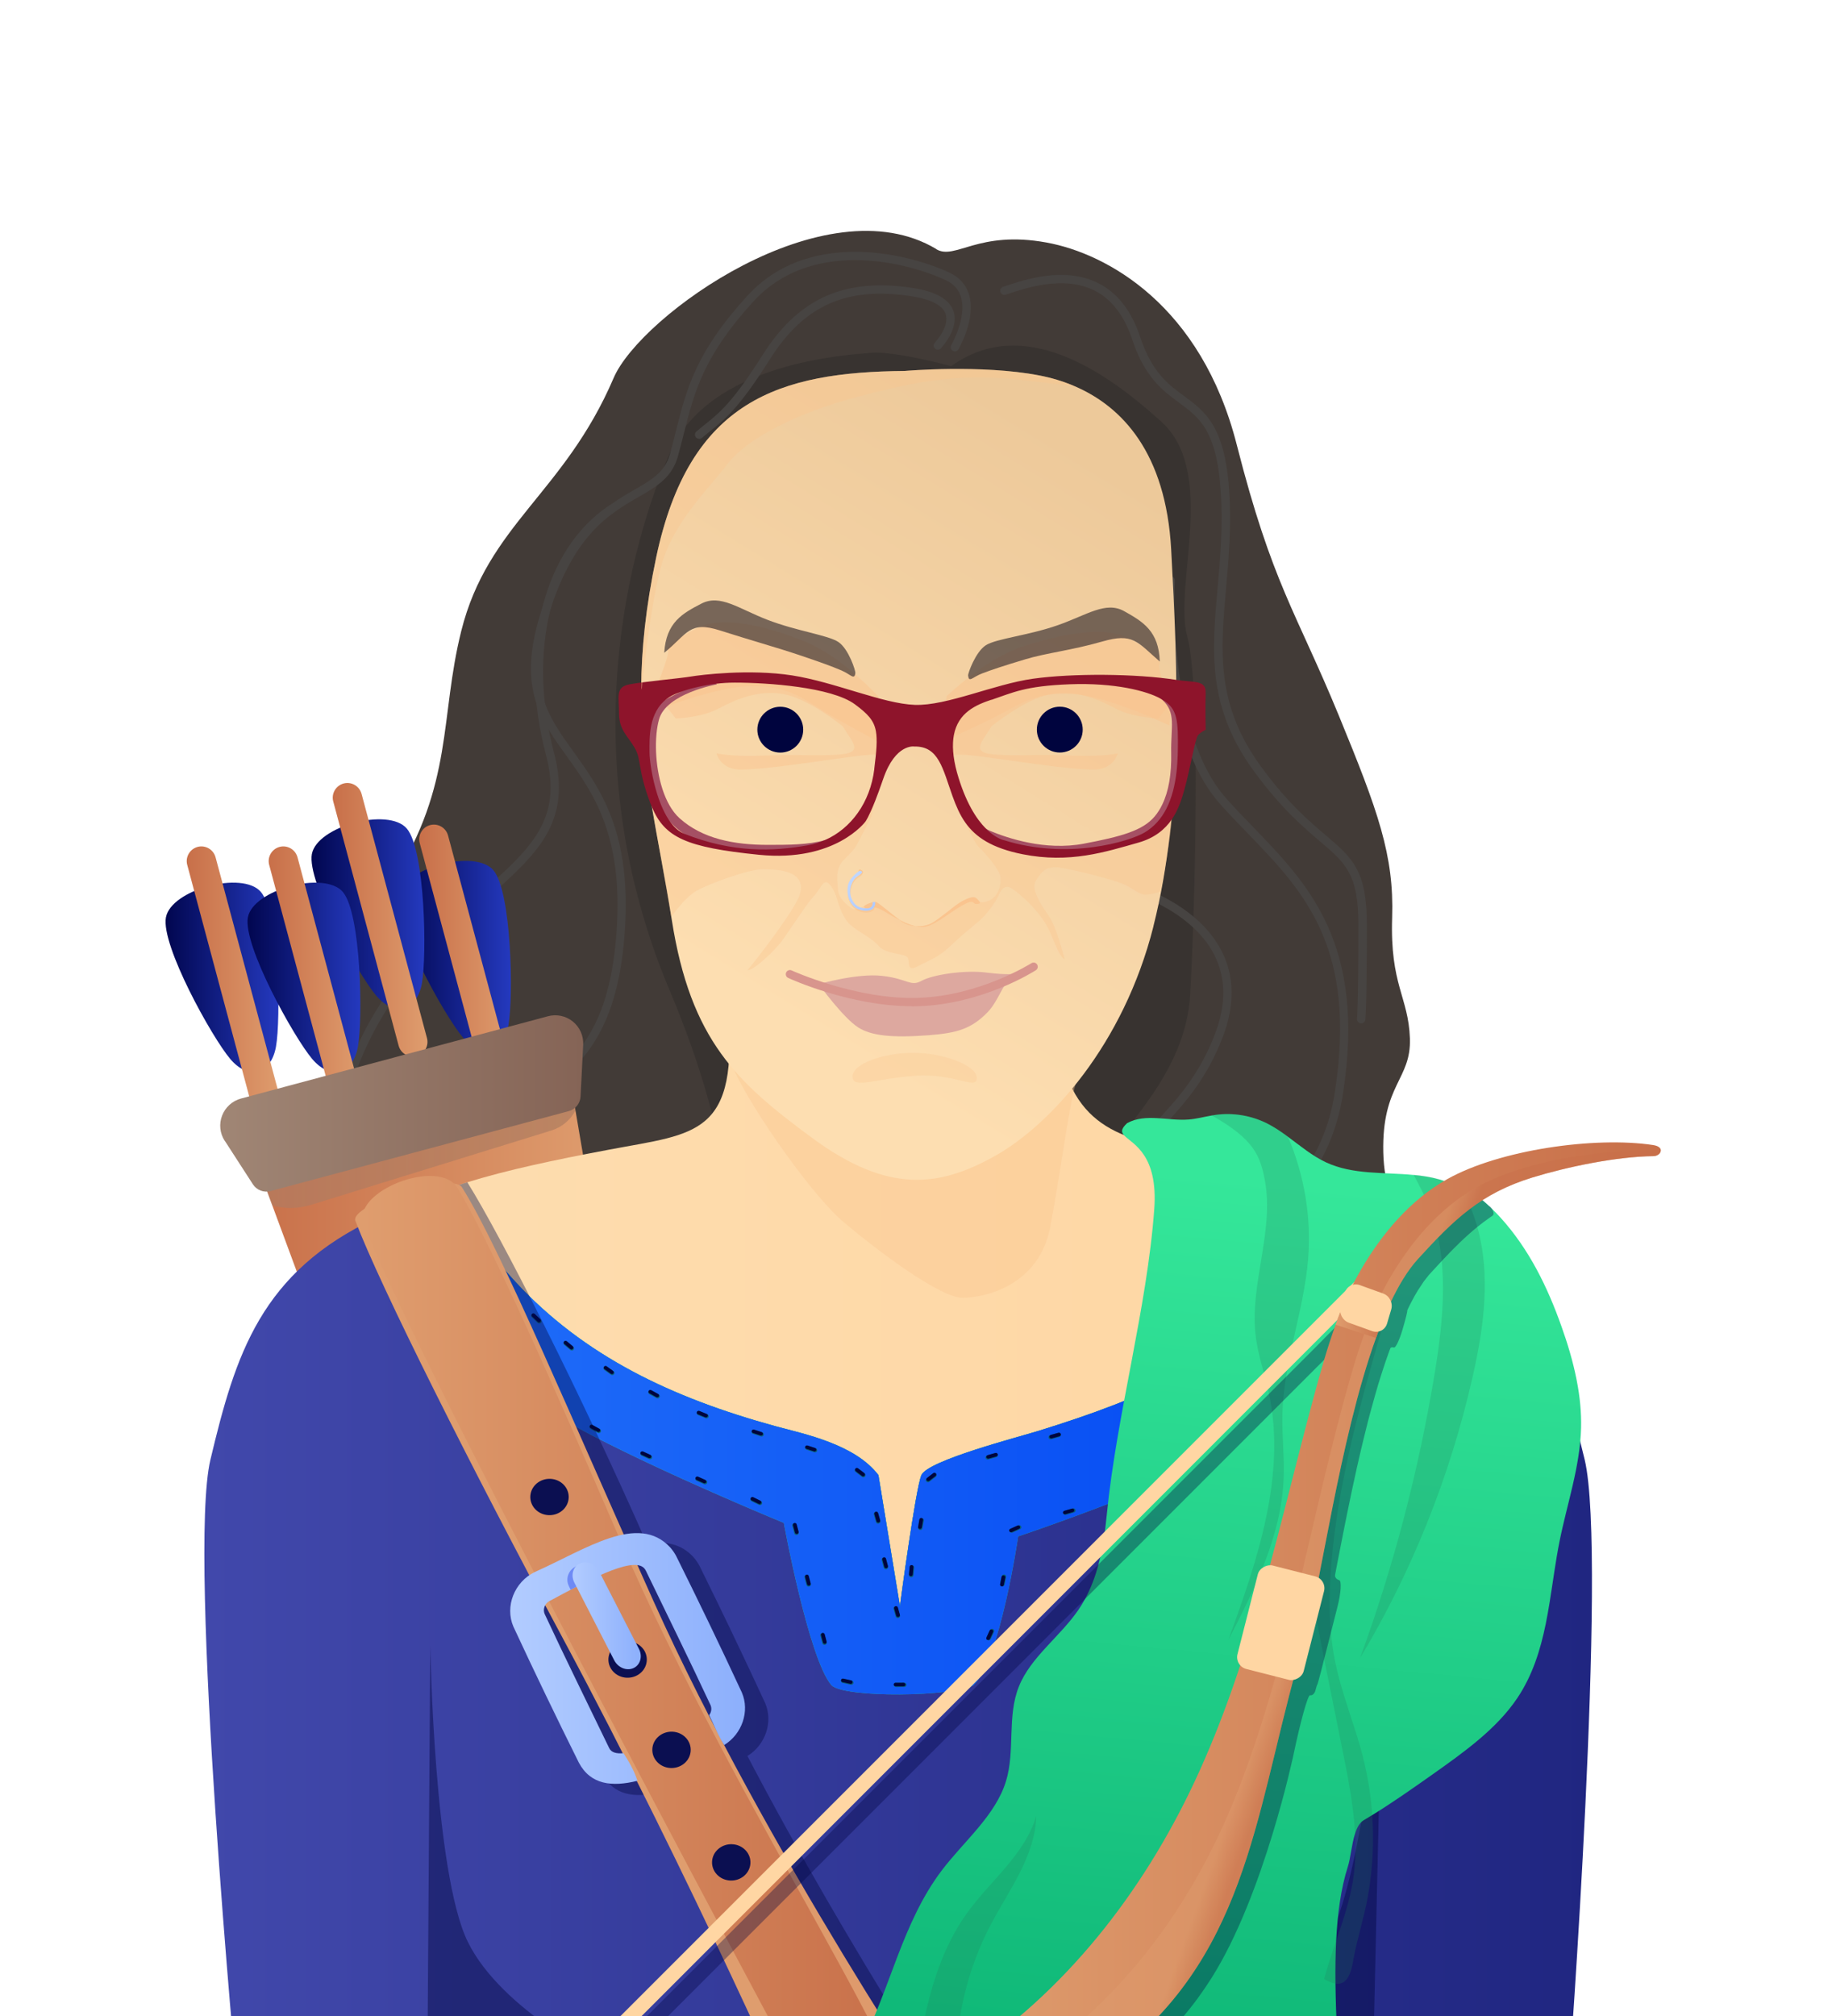 <?xml version="1.0" encoding="UTF-8"?> <svg xmlns="http://www.w3.org/2000/svg" xmlns:xlink="http://www.w3.org/1999/xlink" id="uuid-a79ad70f-4d34-4ecf-8d06-34e775e98473" data-name="Vrstva 11" viewBox="0 0 30 33"><defs><style> .uuid-22f66735-60e1-4f68-8e04-e35ce2a54ff9 { fill: url(#uuid-037a0d30-9af3-413b-93b4-422ae4ca985c); } .uuid-988ec0f6-c9e8-4f69-92ba-18f98595d454 { fill: url(#uuid-ab497217-e117-494b-a94b-d7190458fe3a); } .uuid-3597b88f-a46d-4604-be19-3115c74c89fd { fill: #352c2e; } .uuid-3597b88f-a46d-4604-be19-3115c74c89fd, .uuid-cb7a8863-8aa8-4813-ac8c-a402c6195581 { opacity: .65; } .uuid-fd16396a-2c6e-4dd2-816e-25c2e28065c6, .uuid-9d5ca850-7f21-41d0-a8b4-e66d8f8876c2 { fill: #ffd6a3; } .uuid-697f8f1c-fd15-4d36-827e-50918753c436 { fill: url(#uuid-53c6d79b-d33f-4cb3-b69f-1f498fd64f56); } .uuid-697f8f1c-fd15-4d36-827e-50918753c436, .uuid-da81d9f9-6528-4e9e-9d24-3dc7aa47304e, .uuid-f0f5cb54-13c5-47a6-93dc-5bd8c8f114be, .uuid-d42ec618-ebf1-4543-9707-b25cb07d3136, .uuid-4240043e-fb18-4a01-9e22-cd4a597222b7, .uuid-3d4e7976-ccf1-4fc0-818d-789ea6cfa3aa, .uuid-99055de0-1986-42bc-a3e0-5e0bb015b31f, .uuid-3aceb626-dd70-4c67-89e6-5f4e63b32395, .uuid-b332e1e9-117a-4865-999c-9b07b0a95b0e, .uuid-07debcb1-249e-43a0-af92-8d1b88755fd0, .uuid-4e1ba4b8-d2b5-4ce3-93dc-a6ba09709bcd, .uuid-0f4a62e8-0aa6-4b2f-a7e7-a645b5b3b4bc, .uuid-d9cfd446-3e5d-436a-aaf4-dbeb14a254f4, .uuid-7464ca86-8422-4a5c-a064-91d4248ab366, .uuid-baf3314e-c62e-4b15-8463-01bcc311c63e, .uuid-8f4feea5-cc16-406d-a502-c16aa7906fd6, .uuid-9a793412-edec-4420-9f97-33aef4f55c50, .uuid-e3c762b1-aefa-4270-b649-4a2744fcd221, .uuid-cdd2f79e-743c-419c-841e-835730345ff7, .uuid-43c49d57-0aff-4c92-b12f-e881450b2f15, .uuid-a94d5907-f2fa-4a67-b458-f2ab238ba51d, .uuid-5f69da6e-f292-4d5d-896f-6d92982d4c30, .uuid-95700e5c-f923-4ce9-82e3-285be5e87c42, .uuid-bc36ce10-3dda-4ca7-9479-8fd8fa3794cd, .uuid-a94054bb-83a0-4ea5-8527-f4ae9113e225, .uuid-9d5a8ebc-185b-48f7-8c4e-8a2644be1b0d, .uuid-9d5ca850-7f21-41d0-a8b4-e66d8f8876c2, .uuid-32451e56-b14d-4b82-b50b-701cb03ed7d6, .uuid-1d2735a6-c1a3-47c2-bec7-42d4ad4dfaeb, .uuid-a7308613-4d26-4b20-879b-fc0b130044fc { fill-rule: evenodd; } .uuid-da81d9f9-6528-4e9e-9d24-3dc7aa47304e { fill: url(#uuid-bcac98a2-8a34-4555-9bdc-ebba8e8c1b99); } .uuid-b6aa50b8-8acf-4701-8fa9-ee9213d0f28e { opacity: .31; } .uuid-5c3229b7-fefb-41b5-a426-7871c563b1b0 { opacity: .5; } .uuid-f6014592-a35f-417d-98d5-64ceebb8fab0 { fill: #d8958d; } .uuid-f0f5cb54-13c5-47a6-93dc-5bd8c8f114be { fill: #1f7c59; } .uuid-d42ec618-ebf1-4543-9707-b25cb07d3136 { fill: url(#uuid-a6fb2d1a-c41f-4c1e-ae8c-5c13df49aa02); } .uuid-4240043e-fb18-4a01-9e22-cd4a597222b7 { fill: url(#uuid-a77ffcef-f6c5-45b2-9d0f-22bafc2064fd); } .uuid-c3fc660b-e70b-4ffb-86ef-0cf10e5acb34 { clip-path: url(#uuid-6b55711e-304b-4686-bd70-919b928aaf2d); } .uuid-3d4e7976-ccf1-4fc0-818d-789ea6cfa3aa { fill: url(#uuid-1808a2c5-2e02-41a8-8b4a-ad357131c419); } .uuid-3d4e7976-ccf1-4fc0-818d-789ea6cfa3aa, .uuid-236f4db7-2732-4527-a201-b23872cf70d9 { opacity: .38; } .uuid-99055de0-1986-42bc-a3e0-5e0bb015b31f { fill: url(#uuid-9b137a3f-230a-4360-b9f9-c9aef9a60e7c); } .uuid-56657ab0-616f-41d1-9540-ef3a67f009ed { fill: #dda89f; } .uuid-3aceb626-dd70-4c67-89e6-5f4e63b32395, .uuid-48ae4b52-f5cc-47f3-9fbb-b26368053fad { fill: #fac48f; } .uuid-f864bada-b1e7-4f73-9760-c9f5d9003965 { opacity: .39; } .uuid-5a90eab4-b803-42f8-b1ba-6fdb41a8874d { fill: url(#uuid-a66b047d-bb48-4615-8b39-23b8c7ab8492); } .uuid-b332e1e9-117a-4865-999c-9b07b0a95b0e { fill: url(#uuid-823c41da-438f-45ed-ab7f-530e000d95db); } .uuid-f860fc78-126c-473f-8afb-763de38584ee { opacity: .35; } .uuid-9068cae5-4a12-405e-b451-659ad4a84202 { opacity: .22; } .uuid-75fab260-1768-4574-a6bd-9df18d4ba483 { opacity: .44; } .uuid-5672bfca-1b7b-4a3a-abae-5f09d27c1b03 { opacity: .54; } .uuid-e987d3c8-16cd-4b05-a2b2-a3f4cfc07120 { fill: url(#uuid-74c28f93-6e5c-4807-a5bc-1e6fa72da651); } .uuid-4e9ba29d-8953-4d6b-9a8c-ac5c8c018ef6 { fill: #474442; } .uuid-07debcb1-249e-43a0-af92-8d1b88755fd0 { fill: url(#uuid-b2d0d597-c35b-47bc-833a-6886c7f74a0f); } .uuid-4e1ba4b8-d2b5-4ce3-93dc-a6ba09709bcd { fill: url(#uuid-1b43c1fd-99ff-4270-9bad-96f9191ba960); } .uuid-0f4a62e8-0aa6-4b2f-a7e7-a645b5b3b4bc { fill: #01064f; } .uuid-d9cfd446-3e5d-436a-aaf4-dbeb14a254f4 { fill: #6e8af5; } .uuid-7464ca86-8422-4a5c-a064-91d4248ab366 { fill: url(#uuid-4b19cdba-ea81-4023-b854-29fd16f52638); } .uuid-baf3314e-c62e-4b15-8463-01bcc311c63e { fill: url(#uuid-4e2fe31d-93c8-45d9-a588-ef7a967d423d); } .uuid-8f4feea5-cc16-406d-a502-c16aa7906fd6 { fill: #0b0f51; } .uuid-d04b9c24-76e8-4606-aa27-c43e36f9b57d { clip-rule: evenodd; } .uuid-d04b9c24-76e8-4606-aa27-c43e36f9b57d, .uuid-9a793412-edec-4420-9f97-33aef4f55c50, .uuid-909f3bdb-e25b-43a5-9e22-d50a59b24ff5 { fill: none; } .uuid-e3c762b1-aefa-4270-b649-4a2744fcd221 { fill: url(#uuid-7930c3ac-2da9-47ee-9e58-7ece9df5a713); } .uuid-cdd2f79e-743c-419c-841e-835730345ff7 { fill: url(#uuid-e3bf3f87-6414-45b3-986e-7582a4f26cd8); } .uuid-6d9c6bcf-4868-4866-b1fe-d131e66e9f73 { fill: #383330; } .uuid-cac606dc-a0f7-403a-8116-3c5c6be221d7 { fill: #423b37; } .uuid-14f23c15-0808-4e69-b4c1-b4717e5c12b1 { fill: #8e142b; } .uuid-43c49d57-0aff-4c92-b12f-e881450b2f15 { fill: url(#uuid-300dc8f0-2064-4a87-a8fb-f3d96f095dc5); } .uuid-00738396-0b57-48b8-a1a5-80c8b36549e3 { opacity: .436; } .uuid-a94d5907-f2fa-4a67-b458-f2ab238ba51d { fill: url(#uuid-8205cb3c-5a82-4928-9b8c-ea11426f6ab0); } .uuid-5f69da6e-f292-4d5d-896f-6d92982d4c30 { fill: #00043e; } .uuid-95700e5c-f923-4ce9-82e3-285be5e87c42 { fill: url(#uuid-f730ac62-88de-4b7c-b878-abd83dacac0f); } .uuid-bc36ce10-3dda-4ca7-9479-8fd8fa3794cd { fill: url(#uuid-b0fb2a06-d2fd-46a4-88c4-e66cc384523d); } .uuid-a94054bb-83a0-4ea5-8527-f4ae9113e225 { fill: url(#uuid-0fdaf9cb-0703-4c5d-9b66-a207fb0bb2e8); } .uuid-25ef92cc-2fe6-4e11-9279-8ffa20fd9231 { fill: #a55064; } .uuid-9d5a8ebc-185b-48f7-8c4e-8a2644be1b0d { fill: url(#uuid-e3fb8779-498b-47b5-9a54-f1ea2145f765); } .uuid-32451e56-b14d-4b82-b50b-701cb03ed7d6 { fill: #02663b; opacity: .652; } .uuid-1d2735a6-c1a3-47c2-bec7-42d4ad4dfaeb { fill: url(#uuid-a267b970-9ad2-4b95-aaa5-7b1be82f84f6); } .uuid-a7308613-4d26-4b20-879b-fc0b130044fc { fill: url(#uuid-044628fd-5afa-4c0e-b4e9-0a6889e918a6); } </style><linearGradient id="uuid-bcac98a2-8a34-4555-9bdc-ebba8e8c1b99" data-name="Nepojmenovaný přechod 262" x1="1039.504" y1="15.643" x2="1041.352" y2="15.643" gradientTransform="translate(1047.87) rotate(-180) scale(1 -1)" gradientUnits="userSpaceOnUse"><stop offset="0" stop-color="#2439be"></stop><stop offset="1" stop-color="#01064f"></stop></linearGradient><linearGradient id="uuid-a77ffcef-f6c5-45b2-9d0f-22bafc2064fd" data-name="Nepojmenovaný přechod 2" x1="1039.454" y1="15.737" x2="1041.005" y2="15.737" gradientTransform="translate(1047.87) rotate(-180) scale(1 -1)" gradientUnits="userSpaceOnUse"><stop offset="0" stop-color="#df9d6e"></stop><stop offset="1" stop-color="#c86f49"></stop></linearGradient><linearGradient id="uuid-8205cb3c-5a82-4928-9b8c-ea11426f6ab0" data-name="Nepojmenovaný přechod 2" x1="1037.917" y1="19.605" x2="1043.889" y2="19.605" xlink:href="#uuid-a77ffcef-f6c5-45b2-9d0f-22bafc2064fd"></linearGradient><linearGradient id="uuid-1808a2c5-2e02-41a8-8b4a-ad357131c419" data-name="Nepojmenovaný přechod 54" x1="1038.446" y1="18.342" x2="1043.887" y2="18.342" gradientTransform="translate(1047.87) rotate(-180) scale(1 -1)" gradientUnits="userSpaceOnUse"><stop offset="0" stop-color="#856456"></stop><stop offset="1" stop-color="#a08675"></stop></linearGradient><linearGradient id="uuid-b2d0d597-c35b-47bc-833a-6886c7f74a0f" data-name="Nepojmenovaný přechod 262" x1="1040.92" y1="14.962" x2="1042.769" y2="14.962" xlink:href="#uuid-bcac98a2-8a34-4555-9bdc-ebba8e8c1b99"></linearGradient><linearGradient id="uuid-e3bf3f87-6414-45b3-986e-7582a4f26cd8" data-name="Nepojmenovaný přechod 2" x1="1040.871" y1="15.056" x2="1042.422" y2="15.056" xlink:href="#uuid-a77ffcef-f6c5-45b2-9d0f-22bafc2064fd"></linearGradient><linearGradient id="uuid-9b137a3f-230a-4360-b9f9-c9aef9a60e7c" data-name="Nepojmenovaný přechod 262" x1="1043.311" y1="15.999" x2="1045.159" y2="15.999" xlink:href="#uuid-bcac98a2-8a34-4555-9bdc-ebba8e8c1b99"></linearGradient><linearGradient id="uuid-823c41da-438f-45ed-ab7f-530e000d95db" data-name="Nepojmenovaný přechod 2" x1="1043.261" y1="16.094" x2="1044.812" y2="16.094" xlink:href="#uuid-a77ffcef-f6c5-45b2-9d0f-22bafc2064fd"></linearGradient><linearGradient id="uuid-4e2fe31d-93c8-45d9-a588-ef7a967d423d" data-name="Nepojmenovaný přechod 262" x1="1041.969" y1="15.999" x2="1043.817" y2="15.999" xlink:href="#uuid-bcac98a2-8a34-4555-9bdc-ebba8e8c1b99"></linearGradient><linearGradient id="uuid-a6fb2d1a-c41f-4c1e-ae8c-5c13df49aa02" data-name="Nepojmenovaný přechod 2" x1="1041.919" y1="16.094" x2="1043.47" y2="16.094" xlink:href="#uuid-a77ffcef-f6c5-45b2-9d0f-22bafc2064fd"></linearGradient><linearGradient id="uuid-300dc8f0-2064-4a87-a8fb-f3d96f095dc5" data-name="Nepojmenovaný přechod 54" x1="1038.32" y1="18.064" x2="1044.264" y2="18.064" xlink:href="#uuid-1808a2c5-2e02-41a8-8b4a-ad357131c419"></linearGradient><linearGradient id="uuid-1b43c1fd-99ff-4270-9bad-96f9191ba960" data-name="Nepojmenovaný přechod 4" x1="4.432" y1="19.228" x2="24.425" y2="19.228" gradientUnits="userSpaceOnUse"><stop offset="0" stop-color="#fddeb1"></stop><stop offset="1" stop-color="#ffd5a1"></stop></linearGradient><linearGradient id="uuid-044628fd-5afa-4c0e-b4e9-0a6889e918a6" data-name="Nepojmenovaný přechod 3" x1="3.346" y1="26.816" x2="26.069" y2="26.816" gradientUnits="userSpaceOnUse"><stop offset="0" stop-color="#4148ab"></stop><stop offset="1" stop-color="#202681"></stop></linearGradient><linearGradient id="uuid-53c6d79b-d33f-4cb3-b69f-1f498fd64f56" data-name="Nepojmenovaný přechod 5" x1="6.181" y1="23.582" x2="23.546" y2="23.582" gradientUnits="userSpaceOnUse"><stop offset="0" stop-color="#35e79a"></stop><stop offset="1" stop-color="#0cb475"></stop></linearGradient><linearGradient id="uuid-0fdaf9cb-0703-4c5d-9b66-a207fb0bb2e8" data-name="Nepojmenovaný přechod 157" x1="6.181" y1="23.582" x2="23.546" y2="23.582" gradientUnits="userSpaceOnUse"><stop offset="0" stop-color="#2270f9"></stop><stop offset="1" stop-color="#0044f2"></stop></linearGradient><linearGradient id="uuid-7930c3ac-2da9-47ee-9e58-7ece9df5a713" data-name="Nepojmenovaný přechod 2" x1="9.625" y1="27.79" x2="38.273" y2="13.806" gradientTransform="matrix(1, 0, 0, 1, 0, 0)" xlink:href="#uuid-a77ffcef-f6c5-45b2-9d0f-22bafc2064fd"></linearGradient><linearGradient id="uuid-a267b970-9ad2-4b95-aaa5-7b1be82f84f6" data-name="Nepojmenovaný přechod 2" x1="5.934" y1="27.065" x2="14.832" y2="27.065" gradientTransform="matrix(1, 0, 0, 1, 0, 0)" xlink:href="#uuid-a77ffcef-f6c5-45b2-9d0f-22bafc2064fd"></linearGradient><linearGradient id="uuid-e3fb8779-498b-47b5-9a54-f1ea2145f765" data-name="oblečení 2" x1="8.354" y1="27.148" x2="12.2" y2="27.148" gradientUnits="userSpaceOnUse"><stop offset="0" stop-color="#b2ccff"></stop><stop offset="1" stop-color="#8caffc"></stop></linearGradient><clipPath id="uuid-6b55711e-304b-4686-bd70-919b928aaf2d"><path class="uuid-d04b9c24-76e8-4606-aa27-c43e36f9b57d" d="M10.21,28.698c.088,.137,.174,.282,.229,.452-.416,.103-.767,.066-.96-.297-.367-.738-.725-1.48-1.072-2.227-.142-.329,.016-.734,.354-.895,.83-.37,1.688-.972,2.215-.4,.039,.045,.073,.093,.1,.146,.367,.738,.725,1.48,1.072,2.227,.133,.307,.004,.681-.289,.86-.087-.135-.126-.234-.246-.489,.036-.046,.046-.11,.022-.165-.343-.736-.704-1.464-1.057-2.196-.009-.018-.019-.034-.033-.048-.199-.196-.968,.231-1.553,.545-.073,.042-.105,.133-.073,.208,.342,.736,.704,1.464,1.057,2.196,.035,.072,.118,.094,.233,.083Z"></path></clipPath><linearGradient id="uuid-f730ac62-88de-4b7c-b878-abd83dacac0f" data-name="oblečení 2" x1="9.376" y1="26.449" x2="10.492" y2="26.449" xlink:href="#uuid-e3fb8779-498b-47b5-9a54-f1ea2145f765"></linearGradient><linearGradient id="uuid-b0fb2a06-d2fd-46a4-88c4-e66cc384523d" data-name="Nepojmenovaný přechod 5" x1="20.561" y1="19.279" x2="19.107" y2="34.839" xlink:href="#uuid-53c6d79b-d33f-4cb3-b69f-1f498fd64f56"></linearGradient><linearGradient id="uuid-a66b047d-bb48-4615-8b39-23b8c7ab8492" data-name="Nepojmenovaný přechod 22" x1="12.264" y1="16.295" x2="17.742" y2="7.376" gradientUnits="userSpaceOnUse"><stop offset="0" stop-color="#fddeb1"></stop><stop offset="1" stop-color="#edc99a"></stop></linearGradient><linearGradient id="uuid-037a0d30-9af3-413b-93b4-422ae4ca985c" data-name="Nepojmenovaný přechod 68" x1="13.948" y1="14.448" x2="14.307" y2="14.829" gradientUnits="userSpaceOnUse"><stop offset="0" stop-color="#bfd6ff"></stop><stop offset="1" stop-color="#b1cbff"></stop></linearGradient><linearGradient id="uuid-74c28f93-6e5c-4807-a5bc-1e6fa72da651" data-name="Nepojmenovaný přechod 2" x1="15.6" y1="26.254" x2="27.196" y2="26.254" gradientTransform="matrix(1, 0, 0, 1, 0, 0)" xlink:href="#uuid-a77ffcef-f6c5-45b2-9d0f-22bafc2064fd"></linearGradient><linearGradient id="uuid-ab497217-e117-494b-a94b-d7190458fe3a" data-name="Nepojmenovaný přechod 2" x1="21.425" y1="26.127" x2="21.804" y2="26.264" gradientTransform="matrix(1, 0, 0, 1, 0, 0)" xlink:href="#uuid-a77ffcef-f6c5-45b2-9d0f-22bafc2064fd"></linearGradient><linearGradient id="uuid-4b19cdba-ea81-4023-b854-29fd16f52638" data-name="Nepojmenovaný přechod 2" x1="21.87" y1="21.521" x2="22.753" y2="21.521" gradientTransform="matrix(1, 0, 0, 1, 0, 0)" xlink:href="#uuid-a77ffcef-f6c5-45b2-9d0f-22bafc2064fd"></linearGradient></defs><path class="uuid-cac606dc-a0f7-403a-8116-3c5c6be221d7" d="M15.332,4.079c.309,.185,.686-.314,1.806-.109,.994,.182,2.533,1.03,3.114,3.308s.969,2.727,1.672,4.435c.644,1.567,.906,2.286,.873,3.308-.036,1.103,.267,1.297,.291,1.975s-.46,.751-.436,1.866,.703,1.575,.606,2.327-.63,1.333-.994,2.351,.121,1.212,.073,3.369,.009,2.805,.703,4.775c.606,1.721,.63,2.787,.63,2.787l-7.465-.485s.994-2.302,.897-3.054-.951-1.043-.994-3.539c-.024-1.43,1.406-2.206,1.188-3.563s-.969-1.721-.339-2.957,.339-2.739,.339-2.739l-5.211-.606s.703,1.745,.727,2.787-.994,1.042-1.018,2.133,.17,1.454-.582,2.206-1.575,1.333-1.115,2.593,.63,2.424,.048,3.03-.218,2.084-.097,2.69-.8,.994-.8,.994l-4.629,.267s-.145-3.078-.145-3.781,1.26-4.241,1.818-5.187,1.333-3.102,1.042-3.805,.362-.173-.462-.319-1.767,.27-1.767,.27c0,0,.339-5.429,1.333-7.004s.761-2.656,1.115-4.072c.436-1.745,1.686-2.253,2.496-4.144,.436-1.018,3.466-3.199,5.284-2.109Z"></path><path class="uuid-6d9c6bcf-4868-4866-b1fe-d131e66e9f73" d="M15.575,5.994s-.921-.254-1.321-.218-2.642,.158-3.284,1.636-1.636,4.932,0,8.81c1.636,3.878,.788,5.744,.8,5.938s.509,.848,.509,.848l1.733-1.915s1.224-1.042,1.297-1.006,1.793,.085,1.89,.012,.763-.751,.982-1.212,1.236-1.333,1.309-2.605,.182-5.041-.048-5.865,.497-2.678-.424-3.514-2.266-1.757-3.442-.909Z"></path><path class="uuid-4e9ba29d-8953-4d6b-9a8c-ac5c8c018ef6" d="M20.277,32.552c-.006,0-.011-.001-.017-.002-.036-.009-.058-.046-.049-.083,.005-.019,.49-1.909,.921-3.467,.443-1.6,.364-2.742-1.278-5.668-.99-1.765-.279-2.402,.545-3.138,.599-.536,1.278-1.143,1.459-2.31,.37-2.385-.506-3.292-1.434-4.251-.146-.151-.297-.307-.44-.467-1.025-1.147-.887-3.565-.881-3.667,.002-.038,.035-.066,.072-.064,.038,.002,.066,.035,.064,.072-.002,.025-.141,2.463,.846,3.568,.141,.158,.291,.313,.436,.463,.91,.941,1.851,1.915,1.471,4.367-.189,1.216-.887,1.84-1.503,2.391-.812,.726-1.454,1.3-.517,2.97,1.655,2.95,1.736,4.165,1.291,5.771-.431,1.557-.916,3.446-.921,3.464-.008,.031-.036,.051-.066,.051Z"></path><path class="uuid-4e9ba29d-8953-4d6b-9a8c-ac5c8c018ef6" d="M19.04,33.667c-.028,0-.054-.018-.064-.046-.728-2.073-.299-2.728,.295-3.636,.338-.516,.721-1.101,1.012-2.078,.445-1.493-.291-2.484-1.071-3.533-.645-.868-1.313-1.765-1.379-3.012-.092-1.726,.47-2.326,1.064-2.962,.363-.388,.738-.789,1-1.477,.184-.482,.18-.917-.013-1.294-.387-.757-1.409-1.037-1.419-1.039-.036-.01-.058-.047-.048-.083s.047-.058,.083-.048c.044,.012,1.091,.299,1.505,1.109,.211,.412,.217,.885,.019,1.405-.272,.713-.657,1.124-1.028,1.522-.599,.64-1.116,1.193-1.027,2.861,.064,1.206,.719,2.086,1.352,2.938,.801,1.077,1.558,2.094,1.093,3.653-.297,.996-.703,1.616-1.029,2.113-.594,.907-.987,1.506-.281,3.516,.012,.036-.006,.074-.042,.087-.007,.003-.015,.004-.023,.004Z"></path><path class="uuid-4e9ba29d-8953-4d6b-9a8c-ac5c8c018ef6" d="M5.565,36.2c-.03,0-.058-.02-.066-.05-.008-.03-.796-3.01-.072-5.436,.362-1.212,1.123-1.843,1.929-2.512,.811-.673,1.649-1.369,2.071-2.724,.444-1.429,.155-1.868-.245-2.475-.35-.531-.786-1.192-.921-2.698-.155-1.736,.316-2.198,.814-2.688,.452-.444,.92-.904,1.022-2.376,.109-1.574-.382-2.257-.815-2.86-.426-.593-.794-1.105-.454-2.263,.424-1.445,1.08-1.823,1.558-2.1,.293-.169,.504-.291,.586-.589,.035-.126,.065-.248,.095-.366,.175-.697,.327-1.299,1.175-2.225,.961-1.05,2.524-.732,3.296-.38,.167,.076,.278,.196,.328,.357,.124,.391-.159,.882-.171,.903-.019,.033-.061,.044-.093,.025-.033-.019-.044-.061-.025-.093,.003-.005,.264-.46,.158-.794-.039-.123-.123-.213-.255-.273-.739-.338-2.231-.644-3.139,.348-.825,.901-.972,1.488-1.143,2.167-.03,.119-.061,.241-.096,.369-.097,.352-.353,.5-.65,.671-.484,.28-1.087,.628-1.496,2.02-.321,1.094,.012,1.558,.434,2.145,.447,.621,.953,1.325,.841,2.949-.106,1.524-.614,2.023-1.062,2.464-.495,.487-.923,.907-.774,2.578,.131,1.471,.557,2.116,.899,2.635,.421,.638,.725,1.1,.262,2.59-.433,1.393-1.287,2.102-2.114,2.788-.79,.655-1.535,1.274-1.885,2.446-.713,2.389,.065,5.332,.073,5.361,.01,.036-.012,.074-.048,.084-.006,.002-.012,.002-.018,.002Z"></path><path class="uuid-4e9ba29d-8953-4d6b-9a8c-ac5c8c018ef6" d="M7.033,34.815l-.124-.057c.004-.009,.428-.947,.357-2.222-.024-.437-.215-.822-.399-1.193-.344-.695-.67-1.352,.432-2.019,1.625-.985,2.277-2.639,2.318-3.099,.047-.52,0-1.049,0-1.054l.136-.012c.001,.005,.048,.546,0,1.079-.057,.629-.838,2.266-2.383,3.203-.995,.603-.724,1.15-.38,1.842,.181,.366,.387,.781,.413,1.246,.073,1.311-.352,2.247-.37,2.286Z"></path><path class="uuid-4e9ba29d-8953-4d6b-9a8c-ac5c8c018ef6" d="M11.448,7.183c-.019,0-.039-.008-.052-.024-.024-.029-.021-.072,.008-.096,.048-.041,.094-.077,.138-.113,.245-.196,.457-.366,.945-1.138,.589-.933,1.35-1.271,2.468-1.097,.372,.058,.593,.186,.659,.38,.097,.287-.196,.595-.208,.608-.026,.027-.069,.028-.096,.002-.027-.026-.028-.069-.002-.096,.003-.003,.247-.261,.177-.47-.047-.14-.238-.239-.55-.288-1.07-.167-1.768,.143-2.331,1.035-.5,.791-.72,.967-.975,1.171-.044,.035-.088,.071-.135,.111-.013,.011-.028,.016-.044,.016Z"></path><path class="uuid-4e9ba29d-8953-4d6b-9a8c-ac5c8c018ef6" d="M22.288,16.75c-.004,0-.008-0-.011-.001-.037-.006-.062-.041-.056-.078,.001-.006,.023-.184,.023-1.54,0-.825-.21-1.003-.628-1.358-.27-.229-.639-.543-1.08-1.146-.771-1.055-.69-1.958-.597-3.003,.044-.496,.09-1.009,.051-1.589-.066-.991-.352-1.201-.683-1.444-.262-.192-.559-.41-.767-1.035-.131-.392-.339-.662-.621-.802-.5-.249-1.12-.041-1.417,.059l-.033,.011c-.036,.012-.074-.007-.086-.043-.012-.036,.007-.074,.043-.086l.033-.011c.315-.106,.971-.326,1.522-.051,.315,.157,.547,.453,.689,.881,.194,.583,.461,.779,.719,.968,.344,.252,.668,.491,.739,1.545,.039,.591-.007,1.109-.051,1.61-.091,1.018-.169,1.896,.572,2.91,.431,.591,.779,.886,1.058,1.123,.436,.371,.676,.575,.676,1.462,0,1.395-.024,1.556-.025,1.562-.006,.033-.034,.057-.067,.057Z"></path><path class="uuid-4e9ba29d-8953-4d6b-9a8c-ac5c8c018ef6" d="M5.468,19.271c-.035,0-.064-.026-.068-.062-.006-.064-.133-1.597,1.178-3.272,.44-.563,.899-.97,1.304-1.33,.806-.716,1.339-1.189,1.059-2.247-.457-1.727-.042-3.368,1.034-4.085,.031-.021,.074-.012,.095,.019,.021,.031,.012,.074-.019,.095-1.027,.685-1.42,2.267-.978,3.937,.301,1.139-.287,1.661-1.1,2.383-.4,.356-.854,.758-1.287,1.312-1.275,1.629-1.151,3.16-1.149,3.175,.003,.037-.024,.071-.062,.074-.002,0-.004,0-.006,0Z"></path><g><path class="uuid-da81d9f9-6528-4e9e-9d24-3dc7aa47304e" d="M6.524,14.661c.084-.456,1.255-.77,1.555-.417s.33,2.079,.247,2.535c-.084,.456-.448,.553-.748,.2-.3-.353-1.138-1.863-1.054-2.319Z"></path><path class="uuid-4240043e-fb18-4a01-9e22-cd4a597222b7" d="M6.873,13.8c-.034-.128,.042-.259,.17-.294,.128-.034,.259,.042,.294,.17,.206,.768,.865,3.229,1.071,3.998,.034,.128-.042,.259-.17,.294-.128,.034-.259-.042-.294-.17-.206-.768-.865-3.229-1.071-3.998Z"></path><path class="uuid-a94d5907-f2fa-4a67-b458-f2ab238ba51d" d="M3.983,18.402c.004,.039,.013,.077,.026,.114,.115,.312,.277,.748,.451,1.218,.464,1.253,1.016,2.745,1.016,2.745l4.477-1.2s-.298-1.746-.529-3.1c-.07-.41-.134-.785-.182-1.064-.007-.041-.019-.08-.037-.118-.036-.077-.094-.144-.167-.191-.109-.07-.242-.091-.367-.057-1.013,.271-3.337,.894-4.349,1.166-.125,.033-.23,.118-.289,.232-.041,.08-.058,.169-.049,.256Z"></path><path class="uuid-3d4e7976-ccf1-4fc0-818d-789ea6cfa3aa" d="M3.983,18.402c.004,.039,.013,.077,.026,.114,.115,.312,.277,.748,.451,1.218,.203,.055,.421,.054,.632-.011,1.097-.34,3.046-.942,3.937-1.218,.173-.053,.313-.173,.394-.326-.07-.41-.134-.785-.182-1.064-.007-.041-.019-.08-.037-.118-.148-.088-.326-.109-.493-.058-1.241,.383-3.596,1.113-4.729,1.463Z"></path><path class="uuid-07debcb1-249e-43a0-af92-8d1b88755fd0" d="M5.107,13.98c.084-.456,1.255-.77,1.555-.417s.33,2.079,.247,2.535c-.084,.456-.448,.553-.748,.2-.3-.353-1.138-1.863-1.054-2.319Z"></path><path class="uuid-cdd2f79e-743c-419c-841e-835730345ff7" d="M5.457,13.119c-.034-.128,.042-.259,.17-.294,.128-.034,.259,.042,.294,.17,.206,.768,.865,3.229,1.071,3.998,.034,.128-.042,.259-.17,.294-.128,.034-.259-.042-.294-.17-.206-.768-.865-3.229-1.071-3.998Z"></path><path class="uuid-99055de0-1986-42bc-a3e0-5e0bb015b31f" d="M2.717,15.017c.084-.456,1.255-.77,1.555-.417,.3,.353,.33,2.079,.247,2.535-.083,.456-.448,.553-.748,.2-.3-.353-1.138-1.863-1.054-2.319Z"></path><path class="uuid-b332e1e9-117a-4865-999c-9b07b0a95b0e" d="M3.066,14.157c-.034-.128,.042-.259,.17-.294h0c.128-.034,.259,.042,.294,.17,.206,.768,.865,3.229,1.071,3.998,.034,.128-.042,.259-.17,.294-.128,.034-.259-.042-.294-.17-.206-.768-.865-3.229-1.071-3.998Z"></path><path class="uuid-baf3314e-c62e-4b15-8463-01bcc311c63e" d="M4.059,15.017c.083-.456,1.255-.77,1.555-.417,.3,.353,.33,2.079,.247,2.535-.083,.456-.448,.553-.748,.2-.3-.353-1.138-1.863-1.054-2.319Z"></path><path class="uuid-d42ec618-ebf1-4543-9707-b25cb07d3136" d="M4.408,14.157c-.034-.128,.042-.259,.17-.294h0c.128-.034,.259,.042,.294,.17,.206,.768,.865,3.229,1.071,3.998,.034,.128-.042,.259-.17,.294h-0c-.128,.034-.259-.042-.294-.17-.206-.768-.865-3.229-1.071-3.998Z"></path><path class="uuid-43c49d57-0aff-4c92-b12f-e881450b2f15" d="M3.68,18.675c-.08-.123-.096-.277-.043-.414,.053-.137,.168-.241,.31-.279,1.194-.32,3.831-1.027,5.026-1.347,.142-.038,.293-.006,.407,.086,.114,.092,.177,.234,.17,.38-.015,.302-.033,.642-.043,.848-.006,.113-.084,.21-.193,.239-.812,.218-4.073,1.091-4.885,1.309-.109,.029-.225-.015-.287-.11-.112-.173-.297-.459-.461-.713Z"></path></g><path class="uuid-4e1ba4b8-d2b5-4ce3-93dc-a6ba09709bcd" d="M20.021,25.862c-2.787,.214-5.452,.661-5.528,.657-.396-.027-1.467-.176-2.759-.318-.212-.023-.43-.046-.652-.069-.038-.004-.075-.008-.113-.011-.628-.063-1.285-.119-1.926-.157-.001-.003-.001-.006-.002-.009-.003-.015-.007-.029-.011-.044-.104-.401-.328-.807-.624-1.201-1.344-1.791-4.171-3.371-3.963-3.384,.67-.663,1.277-1.119,1.933-1.46,.399-.207,.815-.371,1.276-.513,.661-.204,1.412-.363,2.326-.535,1.428-.27,2.131-.221,1.937-2.354-.125-1.377-.424-2.802,.4-3.94,.588-.813,4.358-.765,4.946,.048,.823,1.139-.029,2.331,.01,3.82,.049,1.866,.825,2.187,1.898,2.397,1.374,.269,3.549,.609,5.099,1.911,1.11,2.963-4.032,4.194-4.247,5.163Z"></path><path class="uuid-a7308613-4d26-4b20-879b-fc0b130044fc" d="M7.403,19.428s.21,.663,1.035,1.554c1.127,1.217,2.554,1.897,4.258,2.364,.464,.127,1.299,.291,1.688,.801l.352,2.143s.257-1.927,.352-2.143c.105-.24,1.586-.621,1.921-.725,1.772-.551,2.865-1.043,4.582-2.529,.679-.587,.724-1.299,.724-1.299,0,0,.299-.003,1.216,.478,.029,.015,.024,.081,.051,.097,1.487,.895,1.997,2.169,2.368,3.724,.377,1.584-.26,10.12-.26,10.13l-21.8,.182c0-.011-.822-8.728-.444-10.312,.41-1.719,.822-3.073,2.723-3.959,.028-.013-.006-.038,.035-.057,.454-.213,1.2-.449,1.2-.449Z"></path><g class="uuid-75fab260-1768-4574-a6bd-9df18d4ba483"><path class="uuid-5f69da6e-f292-4d5d-896f-6d92982d4c30" d="M22.486,33.732h-3.202s1.774-.779,2.421-1.884c.648-1.105,.932-4.746,.932-4.746l-.152,6.631Zm-15.487,0l.047-6.796s.06,3.712,.612,4.845c.552,1.133,2.256,1.951,2.256,1.951h-2.915Z"></path></g><path class="uuid-697f8f1c-fd15-4d36-827e-50918753c436" d="M23.546,20.088c-.005,.023-.01,.047-.015,.072-.355,1.66-2.567,3.341-4.18,3.987-1.729,.692-2.678,1.002-2.678,1.002,0,0-.295,2.032-.734,2.438-.328,.186-2.106,.211-2.323-.001-.375-.44-.781-2.658-.781-2.658,0,0-1.823-.748-3.145-1.434-1.322-.686-2.222-1.685-2.817-2.356-.358-.403-.575-.893-.691-1.22,.002-.013-.006-.028,.022-.042,.454-.213,1.2-.449,1.2-.449,0,0,.21,.663,1.035,1.554,1.127,1.217,2.554,1.896,4.258,2.364,.465,.127,1.299,.291,1.688,.801l.352,2.143s.257-1.927,.352-2.143c.105-.24,1.586-.621,1.921-.725,1.772-.551,2.865-1.043,4.582-2.529,.679-.588,.724-1.299,.724-1.299,0,0,.299-.004,1.216,.478,.006,.003,.011,.009,.015,.016Z"></path><path class="uuid-a94054bb-83a0-4ea5-8527-f4ae9113e225" d="M23.546,20.088c-.005,.023-.01,.047-.015,.072-.355,1.66-2.567,3.341-4.18,3.987-1.729,.692-2.678,1.002-2.678,1.002,0,0-.295,2.032-.734,2.438-.328,.186-2.106,.211-2.323-.001-.375-.44-.781-2.658-.781-2.658,0,0-1.823-.748-3.145-1.434-1.322-.686-2.222-1.685-2.817-2.356-.358-.403-.575-.893-.691-1.22,.002-.013-.006-.028,.022-.042,.454-.213,1.2-.449,1.2-.449,0,0,.21,.663,1.035,1.554,1.127,1.217,2.554,1.896,4.258,2.364,.465,.127,1.299,.291,1.688,.801l.352,2.143s.257-1.927,.352-2.143c.105-.24,1.586-.621,1.921-.725,1.772-.551,2.865-1.043,4.582-2.529,.679-.588,.724-1.299,.724-1.299,0,0,.299-.004,1.216,.478,.006,.003,.011,.009,.015,.016Z"></path><rect class="uuid-909f3bdb-e25b-43a5-9e22-d50a59b24ff5" x=".738" y="11.483" width="25.804" height="22.431"></rect><rect class="uuid-909f3bdb-e25b-43a5-9e22-d50a59b24ff5" x=".738" y="11.483" width="25.804" height="22.431"></rect><g class="uuid-75fab260-1768-4574-a6bd-9df18d4ba483"><path class="uuid-5f69da6e-f292-4d5d-896f-6d92982d4c30" d="M13.791,33.711c.565-.383,.939-.895,.939-.895,.483,.54,.484,.559,.958,.895h-1.898Z"></path></g><path class="uuid-32451e56-b14d-4b82-b50b-701cb03ed7d6" d="M7.365,19.709c-.009-.018-.031-.025-.049-.017-.019,.009-.027,.03-.018,.048l.055,.117c.009,.018,.031,.025,.049,.017,.019-.009,.027-.03,.018-.048l-.055-.117Z"></path><path class="uuid-0f4a62e8-0aa6-4b2f-a7e7-a645b5b3b4bc" d="M7.363,19.704c-.007-.015-.025-.021-.04-.014-.015,.007-.022,.025-.015,.039l.053,.113c.007,.015,.025,.021,.04,.014,.015-.007,.022-.025,.015-.039l-.053-.113Z"></path><path class="uuid-32451e56-b14d-4b82-b50b-701cb03ed7d6" d="M7.581,20.106c-.009-.018-.032-.024-.05-.015-.018,.009-.025,.031-.016,.049l.061,.115c.009,.018,.032,.024,.05,.015,.018-.009,.025-.031,.016-.049l-.061-.115Z"></path><path class="uuid-0f4a62e8-0aa6-4b2f-a7e7-a645b5b3b4bc" d="M7.578,20.101c-.008-.014-.026-.02-.041-.012-.015,.008-.021,.026-.013,.04l.059,.11c.008,.014,.026,.02,.041,.012,.015-.008,.021-.026,.013-.04l-.059-.11Z"></path><path class="uuid-32451e56-b14d-4b82-b50b-701cb03ed7d6" d="M7.869,20.529c-.012-.016-.035-.02-.051-.009s-.021,.034-.01,.05l.075,.107c.011,.016,.034,.02,.051,.009,.017-.011,.021-.034,.01-.05l-.075-.107Z"></path><path class="uuid-0f4a62e8-0aa6-4b2f-a7e7-a645b5b3b4bc" d="M7.865,20.524c-.009-.013-.028-.017-.042-.007-.014,.009-.017,.028-.008,.041l.073,.103c.009,.013,.028,.017,.042,.007,.014-.009,.018-.028,.008-.041l-.073-.103Z"></path><path class="uuid-32451e56-b14d-4b82-b50b-701cb03ed7d6" d="M8.278,21.023c-.013-.015-.036-.017-.052-.004-.015,.013-.018,.036-.004,.051l.086,.099c.013,.015,.036,.017,.052,.004,.015-.013,.018-.036,.004-.051l-.086-.099Z"></path><path class="uuid-0f4a62e8-0aa6-4b2f-a7e7-a645b5b3b4bc" d="M8.274,21.018c-.011-.012-.03-.014-.043-.003s-.014,.029-.004,.042l.083,.095c.011,.012,.03,.014,.043,.003,.013-.011,.014-.029,.004-.042l-.083-.095Z"></path><path class="uuid-32451e56-b14d-4b82-b50b-701cb03ed7d6" d="M8.76,21.511c-.015-.014-.038-.014-.052,.001-.014,.014-.014,.037,.001,.051l.096,.091c.015,.014,.038,.013,.052-.001,.014-.014,.014-.037-.001-.051l-.096-.091Z"></path><path class="uuid-0f4a62e8-0aa6-4b2f-a7e7-a645b5b3b4bc" d="M8.755,21.507c-.012-.011-.031-.011-.043,.001-.012,.012-.011,.03,.001,.042l.092,.087c.012,.011,.031,.011,.043-.001,.012-.012,.011-.03-.001-.042l-.092-.087Z"></path><path class="uuid-32451e56-b14d-4b82-b50b-701cb03ed7d6" d="M9.286,21.959c-.015-.013-.039-.011-.052,.004-.013,.015-.011,.038,.004,.051l.102,.085c.015,.013,.039,.011,.052-.004s.011-.038-.004-.051l-.102-.085Z"></path><path class="uuid-32451e56-b14d-4b82-b50b-701cb03ed7d6" d="M9.94,22.369c-.017-.012-.04-.009-.052,.007-.012,.016-.008,.038,.008,.05l.108,.077c.017,.012,.04,.009,.052-.007,.012-.016,.008-.038-.008-.05l-.108-.077Z"></path><path class="uuid-32451e56-b14d-4b82-b50b-701cb03ed7d6" d="M10.669,22.76c-.018-.01-.04-.004-.05,.013s-.003,.039,.015,.049l.117,.064c.018,.01,.04,.004,.05-.013s.003-.039-.015-.049l-.117-.064Z"></path><path class="uuid-32451e56-b14d-4b82-b50b-701cb03ed7d6" d="M11.458,23.098c-.019-.008-.041,.001-.048,.019-.008,.018,.002,.039,.021,.047l.124,.051c.019,.008,.041-.001,.048-.019,.008-.018-.002-.039-.021-.047l-.124-.051Z"></path><path class="uuid-32451e56-b14d-4b82-b50b-701cb03ed7d6" d="M12.355,23.404c-.02-.006-.041,.004-.047,.022-.006,.019,.005,.039,.024,.045l.128,.042c.02,.006,.04-.004,.047-.022,.006-.019-.005-.039-.024-.045l-.128-.042Z"></path><path class="uuid-32451e56-b14d-4b82-b50b-701cb03ed7d6" d="M13.23,23.664c-.02-.006-.04,.004-.047,.022-.006,.019,.005,.039,.024,.045l.128,.042c.02,.006,.04-.004,.047-.022,.006-.019-.005-.039-.024-.045l-.128-.042Z"></path><path class="uuid-32451e56-b14d-4b82-b50b-701cb03ed7d6" d="M14.056,24.039c-.016-.012-.039-.01-.052,.006-.013,.016-.01,.038,.006,.05l.105,.081c.016,.012,.039,.01,.052-.006,.013-.016,.01-.038-.006-.051l-.105-.081Z"></path><path class="uuid-32451e56-b14d-4b82-b50b-701cb03ed7d6" d="M6.416,20.095c-.008-.018-.03-.025-.049-.017-.019,.009-.027,.03-.018,.048l.055,.117c.008,.018,.03,.025,.049,.017,.019-.009,.027-.03,.018-.048l-.055-.117Z"></path><path class="uuid-0f4a62e8-0aa6-4b2f-a7e7-a645b5b3b4bc" d="M6.414,20.09c-.007-.015-.025-.021-.04-.014-.015,.007-.022,.025-.015,.039l.053,.113c.007,.015,.025,.021,.04,.014,.015-.007,.022-.025,.015-.039l-.053-.113Z"></path><path class="uuid-32451e56-b14d-4b82-b50b-701cb03ed7d6" d="M6.632,20.492c-.009-.017-.032-.024-.05-.015-.018,.009-.025,.031-.016,.048l.061,.115c.009,.018,.032,.024,.05,.015,.018-.009,.025-.031,.016-.049l-.061-.115Z"></path><path class="uuid-0f4a62e8-0aa6-4b2f-a7e7-a645b5b3b4bc" d="M6.629,20.487c-.008-.014-.026-.02-.041-.012-.015,.008-.021,.026-.013,.04l.059,.11c.008,.014,.026,.02,.041,.012,.015-.008,.021-.026,.013-.04l-.059-.11Z"></path><path class="uuid-32451e56-b14d-4b82-b50b-701cb03ed7d6" d="M6.92,20.915c-.012-.016-.035-.02-.051-.009-.017,.011-.021,.034-.01,.05l.075,.107c.012,.016,.035,.02,.051,.009,.017-.011,.021-.034,.01-.05l-.075-.107Z"></path><path class="uuid-0f4a62e8-0aa6-4b2f-a7e7-a645b5b3b4bc" d="M6.916,20.91c-.01-.013-.028-.017-.042-.007-.014,.009-.017,.028-.008,.041l.073,.103c.01,.013,.029,.017,.042,.007,.014-.009,.018-.028,.008-.041l-.073-.103Z"></path><path class="uuid-32451e56-b14d-4b82-b50b-701cb03ed7d6" d="M7.33,21.409c-.013-.015-.036-.017-.052-.004-.016,.013-.018,.036-.004,.051l.086,.099c.013,.015,.036,.017,.052,.004,.016-.013,.018-.036,.004-.051l-.086-.099Z"></path><path class="uuid-0f4a62e8-0aa6-4b2f-a7e7-a645b5b3b4bc" d="M7.325,21.404c-.011-.012-.03-.014-.043-.003-.013,.011-.014,.029-.004,.042l.083,.095c.011,.012,.03,.014,.043,.003,.013-.011,.014-.029,.004-.042l-.083-.095Z"></path><path class="uuid-32451e56-b14d-4b82-b50b-701cb03ed7d6" d="M7.811,21.897c-.015-.014-.038-.014-.052,.001-.014,.014-.014,.037,.001,.051l.096,.091c.015,.014,.038,.014,.052-.001,.014-.014,.014-.037-.001-.051l-.096-.091Z"></path><path class="uuid-0f4a62e8-0aa6-4b2f-a7e7-a645b5b3b4bc" d="M7.807,21.893c-.012-.011-.031-.011-.043,.001-.012,.012-.011,.03,.001,.042l.092,.087c.012,.011,.031,.011,.043-.001,.012-.012,.011-.03-.001-.042l-.092-.087Z"></path><path class="uuid-32451e56-b14d-4b82-b50b-701cb03ed7d6" d="M8.282,22.358c-.015-.013-.039-.011-.052,.004-.013,.015-.011,.038,.004,.051l.102,.085c.015,.013,.039,.011,.052-.004,.013-.015,.011-.038-.004-.051l-.102-.085Z"></path><path class="uuid-0f4a62e8-0aa6-4b2f-a7e7-a645b5b3b4bc" d="M8.277,22.354c-.013-.011-.032-.009-.043,.003-.011,.012-.009,.031,.003,.042l.098,.082c.013,.011,.032,.009,.043-.003,.011-.012,.009-.031-.003-.042l-.098-.082Z"></path><path class="uuid-32451e56-b14d-4b82-b50b-701cb03ed7d6" d="M8.992,22.906c-.017-.012-.04-.009-.052,.007-.012,.016-.008,.038,.008,.05l.108,.077c.017,.012,.04,.009,.052-.007,.012-.016,.008-.038-.008-.05l-.108-.077Z"></path><path class="uuid-0f4a62e8-0aa6-4b2f-a7e7-a645b5b3b4bc" d="M8.986,22.903c-.014-.01-.033-.007-.043,.006-.01,.013-.007,.032,.007,.041l.104,.075c.014,.01,.033,.007,.043-.006,.01-.013,.007-.032-.007-.041l-.104-.075Z"></path><path class="uuid-32451e56-b14d-4b82-b50b-701cb03ed7d6" d="M9.707,23.328c-.018-.01-.04-.004-.05,.013s-.003,.039,.014,.049l.117,.064c.018,.01,.04,.004,.05-.013,.01-.017,.003-.039-.015-.049l-.117-.064Z"></path><path class="uuid-32451e56-b14d-4b82-b50b-701cb03ed7d6" d="M10.536,23.763c-.019-.009-.041-.001-.049,.017-.008,.018-0,.039,.019,.048l.122,.056c.019,.009,.041,.001,.049-.017,.008-.018,0-.039-.019-.048l-.122-.056Z"></path><path class="uuid-32451e56-b14d-4b82-b50b-701cb03ed7d6" d="M11.437,24.175c-.019-.008-.041-.001-.049,.017-.008,.018,0,.039,.019,.048l.123,.055c.019,.008,.041,.001,.049-.017,.008-.018-0-.039-.019-.048l-.123-.055Z"></path><path class="uuid-32451e56-b14d-4b82-b50b-701cb03ed7d6" d="M12.341,24.511c-.018-.009-.041-.002-.05,.016-.009,.018-.001,.039,.017,.048l.12,.059c.018,.009,.041,.002,.05-.016,.009-.018,.001-.039-.017-.048l-.12-.059Z"></path><path class="uuid-32451e56-b14d-4b82-b50b-701cb03ed7d6" d="M13.046,24.958c-.005-.019-.025-.03-.045-.025-.02,.005-.032,.025-.027,.044l.033,.124c.005,.019,.025,.03,.045,.025,.02-.005,.032-.025,.027-.044l-.033-.124Z"></path><path class="uuid-32451e56-b14d-4b82-b50b-701cb03ed7d6" d="M13.245,25.803c-.005-.019-.025-.03-.045-.025-.02,.005-.032,.025-.027,.044l.033,.124c.005,.019,.025,.03,.045,.025,.02-.005,.032-.025,.027-.044l-.033-.124Z"></path><path class="uuid-32451e56-b14d-4b82-b50b-701cb03ed7d6" d="M13.505,26.757c-.005-.019-.025-.03-.045-.025-.02,.005-.032,.025-.027,.044l.033,.124c.005,.019,.025,.03,.045,.025,.02-.005,.032-.025,.027-.044l-.033-.124Z"></path><path class="uuid-32451e56-b14d-4b82-b50b-701cb03ed7d6" d="M13.815,27.479c-.02-.005-.04,.007-.044,.027-.004,.019,.009,.038,.029,.043l.132,.029c.02,.004,.04-.007,.044-.027,.004-.019-.009-.038-.029-.043l-.132-.029Z"></path><path class="uuid-32451e56-b14d-4b82-b50b-701cb03ed7d6" d="M14.671,27.545c-.021,0-.037,.016-.036,.035,.001,.02,.018,.035,.039,.035l.135-.001c.021,0,.037-.016,.036-.036s-.018-.035-.039-.035l-.135,.001Z"></path><path class="uuid-32451e56-b14d-4b82-b50b-701cb03ed7d6" d="M15.727,27.495c-.02,.005-.031,.025-.025,.044,.006,.019,.028,.029,.048,.024l.13-.035c.02-.005,.031-.025,.025-.044-.006-.019-.027-.029-.047-.024l-.13,.035Z"></path><path class="uuid-0f4a62e8-0aa6-4b2f-a7e7-a645b5b3b4bc" d="M15.721,27.497c-.016,.004-.025,.021-.02,.036,.005,.015,.023,.024,.039,.02l.126-.034c.016-.004,.025-.021,.02-.036-.005-.015-.023-.024-.039-.02l-.125,.034Z"></path><path class="uuid-32451e56-b14d-4b82-b50b-701cb03ed7d6" d="M16.156,26.802c-.008,.018,.001,.038,.02,.046,.019,.007,.041-.002,.05-.02l.053-.118c.008-.018-.001-.038-.02-.046-.019-.007-.041,.002-.05,.02l-.053,.118Z"></path><path class="uuid-32451e56-b14d-4b82-b50b-701cb03ed7d6" d="M16.378,25.928c-.004,.019,.01,.037,.03,.04,.02,.003,.04-.01,.044-.029l.025-.126c.004-.019-.01-.037-.03-.04-.02-.003-.04,.01-.044,.029l-.025,.126Z"></path><path class="uuid-32451e56-b14d-4b82-b50b-701cb03ed7d6" d="M16.549,25.023c-.019,.009-.026,.03-.017,.047,.009,.017,.032,.025,.051,.016l.122-.055c.019-.008,.026-.029,.017-.047-.009-.017-.032-.025-.051-.016l-.122,.055Z"></path><path class="uuid-32451e56-b14d-4b82-b50b-701cb03ed7d6" d="M17.435,24.729c-.02,.006-.031,.025-.024,.044,.007,.019,.028,.029,.048,.023l.13-.038c.02-.006,.03-.025,.024-.044-.007-.018-.028-.029-.048-.023l-.129,.037Z"></path><path class="uuid-32451e56-b14d-4b82-b50b-701cb03ed7d6" d="M18.302,24.418c-.02,.006-.03,.025-.024,.044,.007,.018,.028,.029,.048,.023l.13-.037c.02-.006,.03-.025,.024-.044-.007-.019-.028-.029-.048-.023l-.13,.038Z"></path><path class="uuid-0f4a62e8-0aa6-4b2f-a7e7-a645b5b3b4bc" d="M18.295,24.42c-.016,.005-.025,.021-.02,.036,.005,.015,.023,.024,.039,.019l.125-.036c.016-.005,.025-.021,.02-.036-.005-.015-.023-.024-.039-.019l-.125,.036Z"></path><path class="uuid-32451e56-b14d-4b82-b50b-701cb03ed7d6" d="M14.381,24.772c-.005-.019-.026-.03-.046-.024-.02,.006-.032,.025-.026,.044l.035,.124c.005,.019,.026,.03,.046,.024,.02-.006,.032-.026,.026-.044l-.035-.124Z"></path><path class="uuid-32451e56-b14d-4b82-b50b-701cb03ed7d6" d="M14.51,25.519c-.005-.019-.025-.03-.045-.025-.02,.005-.032,.025-.027,.044l.033,.124c.005,.019,.025,.03,.045,.025,.02-.005,.032-.025,.027-.044l-.033-.124Z"></path><path class="uuid-32451e56-b14d-4b82-b50b-701cb03ed7d6" d="M15.278,24.118c.016-.012,.039-.01,.052,.006,.013,.016,.01,.038-.006,.051l-.105,.081c-.016,.012-.039,.01-.052-.006-.013-.016-.01-.038,.006-.05l.105-.081Z"></path><path class="uuid-32451e56-b14d-4b82-b50b-701cb03ed7d6" d="M16.294,23.786c.02-.006,.04,.005,.046,.024,.005,.019-.006,.039-.026,.044l-.13,.037c-.02,.006-.04-.005-.046-.024-.005-.019,.007-.039,.026-.044l.13-.037Z"></path><path class="uuid-32451e56-b14d-4b82-b50b-701cb03ed7d6" d="M17.326,23.455c.02-.006,.04,.005,.046,.024,.005,.019-.006,.039-.026,.044l-.13,.037c-.02,.006-.04-.005-.046-.024-.005-.019,.006-.039,.026-.044l.13-.037Z"></path><path class="uuid-32451e56-b14d-4b82-b50b-701cb03ed7d6" d="M18.54,23.015c.019-.008,.041,0,.049,.018,.008,.018-.001,.039-.02,.047l-.124,.052c-.019,.008-.041-0-.049-.018-.008-.018,.001-.039,.02-.047l.124-.052Z"></path><path class="uuid-32451e56-b14d-4b82-b50b-701cb03ed7d6" d="M15.055,24.877c.003-.019,.023-.032,.043-.028s.034,.022,.031,.042l-.022,.127c-.003,.019-.023,.032-.043,.028-.02-.004-.034-.022-.031-.042l.022-.127Z"></path><path class="uuid-32451e56-b14d-4b82-b50b-701cb03ed7d6" d="M14.897,25.652c.002-.02,.02-.034,.04-.031,.021,.002,.036,.02,.034,.039l-.012,.128c-.002,.019-.02,.033-.041,.031s-.036-.02-.034-.039l.012-.128Z"></path><path class="uuid-32451e56-b14d-4b82-b50b-701cb03ed7d6" d="M14.704,26.318c-.005-.019-.026-.03-.046-.024-.02,.006-.032,.025-.026,.044l.035,.124c.005,.019,.026,.03,.046,.024,.02-.006,.032-.025,.026-.044l-.035-.124Z"></path><g><path class="uuid-5f69da6e-f292-4d5d-896f-6d92982d4c30" d="M9.281,21.955c-.013-.011-.032-.009-.043,.003-.011,.012-.009,.031,.003,.042l.098,.082c.013,.011,.032,.009,.043-.003,.011-.012,.009-.031-.003-.042l-.098-.082Z"></path><path class="uuid-5f69da6e-f292-4d5d-896f-6d92982d4c30" d="M9.935,22.365c-.014-.01-.033-.007-.043,.006-.01,.013-.007,.032,.007,.041l.104,.075c.014,.01,.033,.007,.042-.006,.01-.013,.007-.032-.007-.041l-.104-.075Z"></path><path class="uuid-5f69da6e-f292-4d5d-896f-6d92982d4c30" d="M10.664,22.756c-.015-.008-.033-.003-.041,.011-.008,.014-.003,.032,.012,.04l.113,.062c.015,.008,.033,.003,.041-.011,.008-.014,.003-.032-.012-.04l-.113-.062Z"></path><path class="uuid-5f69da6e-f292-4d5d-896f-6d92982d4c30" d="M11.452,23.096c-.016-.006-.033,.001-.04,.016s.001,.032,.017,.039l.12,.049c.016,.006,.033-.001,.04-.016s-.001-.032-.017-.039l-.12-.049Z"></path><path class="uuid-5f69da6e-f292-4d5d-896f-6d92982d4c30" d="M12.349,23.402c-.016-.005-.033,.003-.038,.018-.005,.015,.004,.032,.02,.037l.123,.04c.016,.005,.033-.003,.038-.018,.005-.015-.004-.032-.02-.037l-.123-.04Z"></path><path class="uuid-5f69da6e-f292-4d5d-896f-6d92982d4c30" d="M13.224,23.662c-.016-.005-.033,.003-.038,.018-.005,.015,.004,.032,.02,.037l.123,.04c.016,.005,.033-.003,.038-.018,.005-.015-.004-.032-.02-.037l-.123-.04Z"></path><path class="uuid-5f69da6e-f292-4d5d-896f-6d92982d4c30" d="M14.051,24.035c-.013-.01-.032-.008-.043,.005-.01,.013-.008,.031,.005,.042l.102,.078c.013,.01,.032,.008,.043-.005,.01-.013,.008-.031-.005-.042l-.102-.078Z"></path><path class="uuid-5f69da6e-f292-4d5d-896f-6d92982d4c30" d="M9.701,23.325c-.015-.008-.033-.003-.041,.011-.008,.014-.003,.032,.012,.04l.113,.062c.015,.008,.033,.003,.041-.011,.008-.014,.003-.032-.012-.04l-.113-.062Z"></path><path class="uuid-5f69da6e-f292-4d5d-896f-6d92982d4c30" d="M10.53,23.76c-.015-.007-.033-.001-.04,.014-.007,.015-0,.032,.015,.039l.118,.054c.015,.007,.033,.001,.04-.014,.007-.015,0-.032-.015-.039l-.118-.054Z"></path><path class="uuid-5f69da6e-f292-4d5d-896f-6d92982d4c30" d="M11.431,24.172c-.015-.007-.033-0-.04,.014-.007,.015,0,.032,.015,.039l.118,.053c.015,.007,.033,.001,.04-.014,.007-.015-0-.032-.015-.039l-.118-.053Z"></path><path class="uuid-5f69da6e-f292-4d5d-896f-6d92982d4c30" d="M12.335,24.508c-.015-.007-.033-.002-.041,.013-.007,.015-.001,.032,.014,.04l.116,.057c.015,.007,.033,.002,.041-.013,.007-.014,.001-.032-.014-.04l-.116-.057Z"></path><path class="uuid-5f69da6e-f292-4d5d-896f-6d92982d4c30" d="M13.045,24.952c-.004-.016-.021-.025-.037-.021-.016,.004-.026,.021-.022,.036l.032,.12c.004,.016,.021,.025,.037,.021,.016-.004,.026-.021,.022-.036l-.032-.12Z"></path><path class="uuid-5f69da6e-f292-4d5d-896f-6d92982d4c30" d="M13.243,25.797c-.004-.016-.021-.025-.037-.02-.016,.004-.026,.021-.022,.036l.032,.12c.004,.016,.021,.025,.037,.021,.016-.004,.026-.021,.022-.036l-.032-.12Z"></path><path class="uuid-5f69da6e-f292-4d5d-896f-6d92982d4c30" d="M13.504,26.751c-.004-.016-.021-.025-.037-.021-.016,.004-.026,.021-.022,.036l.032,.12c.004,.016,.021,.025,.037,.021,.016-.004,.026-.021,.022-.036l-.032-.12Z"></path><path class="uuid-5f69da6e-f292-4d5d-896f-6d92982d4c30" d="M13.809,27.478c-.017-.004-.033,.006-.036,.022-.003,.016,.007,.032,.024,.035l.127,.028c.017,.004,.033-.006,.036-.022,.003-.016-.007-.032-.024-.035l-.127-.028Z"></path><path class="uuid-5f69da6e-f292-4d5d-896f-6d92982d4c30" d="M14.665,27.545c-.017,0-.03,.013-.03,.029,.001,.016,.015,.029,.032,.029l.13-0c.017-0,.03-.013,.03-.029-.001-.016-.015-.029-.032-.029l-.13,.001Z"></path><path class="uuid-5f69da6e-f292-4d5d-896f-6d92982d4c30" d="M16.153,26.807c-.007,.015,.001,.032,.017,.037s.034-.001,.041-.016l.052-.114c.007-.015-.001-.032-.017-.038-.016-.006-.034,.001-.041,.016l-.052,.114Z"></path><path class="uuid-5f69da6e-f292-4d5d-896f-6d92982d4c30" d="M16.377,25.934c-.003,.016,.008,.031,.025,.033,.017,.003,.033-.008,.036-.024l.024-.121c.003-.016-.008-.031-.025-.033-.017-.003-.033,.008-.036,.024l-.024,.121Z"></path><path class="uuid-5f69da6e-f292-4d5d-896f-6d92982d4c30" d="M16.543,25.026c-.015,.007-.022,.024-.014,.039,.008,.014,.027,.02,.042,.013l.118-.053c.015-.007,.021-.024,.014-.039-.008-.014-.027-.02-.042-.013l-.118,.053Z"></path><path class="uuid-5f69da6e-f292-4d5d-896f-6d92982d4c30" d="M17.428,24.731c-.016,.005-.025,.021-.02,.036,.005,.015,.023,.024,.039,.019l.125-.036c.016-.005,.025-.021,.02-.036-.005-.015-.023-.024-.039-.019l-.125,.036Z"></path><path class="uuid-5f69da6e-f292-4d5d-896f-6d92982d4c30" d="M14.379,24.766c-.004-.016-.021-.024-.038-.02-.016,.005-.026,.021-.022,.037l.034,.119c.004,.016,.021,.024,.038,.02,.016-.005,.026-.021,.022-.037l-.034-.119Z"></path><path class="uuid-5f69da6e-f292-4d5d-896f-6d92982d4c30" d="M14.508,25.513c-.004-.016-.021-.025-.037-.02s-.026,.021-.022,.036l.032,.12c.004,.016,.021,.025,.037,.02,.016-.004,.026-.021,.022-.036l-.032-.12Z"></path><path class="uuid-5f69da6e-f292-4d5d-896f-6d92982d4c30" d="M15.283,24.114c.013-.01,.032-.008,.043,.005,.01,.013,.008,.031-.005,.042l-.102,.078c-.013,.01-.032,.008-.043-.005-.01-.013-.008-.031,.005-.042l.102-.078Z"></path><path class="uuid-5f69da6e-f292-4d5d-896f-6d92982d4c30" d="M16.3,23.784c.016-.005,.033,.004,.038,.02,.004,.016-.005,.032-.022,.037l-.125,.035c-.016,.005-.033-.004-.038-.02-.004-.016,.005-.032,.022-.037l.125-.035Z"></path><path class="uuid-5f69da6e-f292-4d5d-896f-6d92982d4c30" d="M17.333,23.453c.016-.005,.033,.004,.038,.02,.004,.016-.005,.032-.022,.037l-.125,.035c-.016,.005-.033-.004-.038-.02-.004-.016,.005-.032,.022-.037l.125-.035Z"></path><path class="uuid-5f69da6e-f292-4d5d-896f-6d92982d4c30" d="M15.056,24.871c.003-.016,.019-.026,.035-.023s.028,.018,.025,.034l-.021,.122c-.003,.016-.019,.026-.035,.023-.017-.003-.028-.018-.025-.034l.021-.122Z"></path><path class="uuid-5f69da6e-f292-4d5d-896f-6d92982d4c30" d="M14.897,25.645c.001-.016,.016-.028,.033-.026,.017,.002,.029,.016,.028,.032l-.011,.123c-.001,.016-.016,.028-.033,.026-.017-.002-.029-.016-.028-.033l.011-.123Z"></path><path class="uuid-5f69da6e-f292-4d5d-896f-6d92982d4c30" d="M14.702,26.312c-.004-.016-.021-.024-.038-.02-.016,.005-.026,.021-.022,.037l.034,.119c.004,.016,.021,.024,.038,.02,.016-.005,.026-.021,.022-.037l-.034-.119Z"></path></g><g class="uuid-f864bada-b1e7-4f73-9760-c9f5d9003965"><path class="uuid-5f69da6e-f292-4d5d-896f-6d92982d4c30" d="M12.23,28.726c.004,.005,.007,.011,.011,.017,.293-.18,.422-.556,.289-.865-.26-.561-.525-1.121-.796-1.677-.092-.188-.184-.375-.276-.563-.028-.053-.061-.101-.1-.147-.209-.228-.471-.27-.761-.215-1.111-2.518-2.387-5.032-2.944-5.923-.46,.142-.877,.306-1.276,.513-.009,.016-.017,.032-.025,.048-.11,.071-.171,.141-.149,.199,.297,.786,1.17,2.586,2.204,4.597,.203,.394,.412,.797,.624,1.201,.007,.013,.013,.025,.02,.037-.003,.002-.006,.004-.009,.007-.267,.188-.38,.544-.252,.839,.347,.751,.705,1.498,1.072,2.241,.19,.361,.537,.401,.949,.3,1.541,3.084,2.709,5.764,2.709,5.764l.426-.032c.011,.021,.017,.032,.017,.032l.448-.065,1.5-.11s-1.957-2.903-3.681-6.198Zm-1.872,.069c-.352-.736-.714-1.468-1.057-2.209-.02-.047-.015-.101,.009-.145,.099,.186,.197,.372,.297,.558,.334,.626,.66,1.258,.974,1.879-.109,.009-.189-.014-.222-.084Zm.726-2.42c-.038-.085-.076-.17-.115-.255-.05-.113-.1-.226-.15-.339,.044,.005,.081,.021,.107,.046,.014,.015,.025,.031,.033,.049,.041,.085,.081,.17,.122,.255,.314,.651,.631,1.299,.935,1.954,.023,.055,.013,.118-.023,.165,.036,.077,.065,.14,.089,.194-.352-.683-.692-1.38-1-2.069Z"></path></g><path class="uuid-9a793412-edec-4420-9f97-33aef4f55c50" d="M15.529,34.706s-2.982-4.397-4.827-8.496c-1.317-2.928-2.509-5.785-3.139-6.778-.154-.243-1.844,.286-1.743,.553,.407,1.072,1.899,4.04,3.404,6.846,2.092,3.901,3.912,8.049,3.912,8.049l2.391-.174Z"></path><path class="uuid-e3c762b1-aefa-4270-b649-4a2744fcd221" d="M15.529,34.706s-2.982-4.397-4.827-8.496c-1.317-2.928-2.509-5.785-3.139-6.778-.154-.243-1.844,.286-1.743,.553,.407,1.072,1.899,4.04,3.404,6.846,2.092,3.901,3.912,8.049,3.912,8.049l2.391-.174Z"></path><path class="uuid-1d2735a6-c1a3-47c2-bec7-42d4ad4dfaeb" d="M14.76,34.71l-1.179,.171s-6.61-12.262-7.625-14.835c-.214-.543,1.233-1.105,1.536-.6,.532,.887,1.489,3.036,2.66,5.754,1.928,4.474,5.208,9.235,4.608,9.511Z"></path><path class="uuid-9d5a8ebc-185b-48f7-8c4e-8a2644be1b0d" d="M10.21,28.698c.088,.137,.174,.282,.229,.452-.416,.103-.767,.066-.96-.297-.367-.738-.725-1.48-1.072-2.227-.142-.329,.016-.734,.354-.895,.83-.37,1.688-.972,2.215-.4,.039,.045,.073,.093,.1,.146,.367,.738,.725,1.48,1.072,2.227,.133,.307,.004,.681-.289,.86-.087-.135-.126-.234-.246-.489,.036-.046,.046-.11,.022-.165-.343-.736-.704-1.464-1.057-2.196-.009-.018-.019-.034-.033-.048-.199-.196-.968,.231-1.553,.545-.073,.042-.105,.133-.073,.208,.342,.736,.704,1.464,1.057,2.196,.035,.072,.118,.094,.233,.083Z"></path><g class="uuid-c3fc660b-e70b-4ffb-86ef-0cf10e5acb34"><path class="uuid-d9cfd446-3e5d-436a-aaf4-dbeb14a254f4" d="M10.272,27.367c.13-.056,.188-.201,.129-.324l-.615-1.286c-.059-.123-.213-.178-.343-.122-.13,.056-.188,.201-.129,.325l.615,1.286c.059,.123,.213,.178,.343,.122Z"></path></g><path class="uuid-8f4feea5-cc16-406d-a502-c16aa7906fd6" d="M10.513,26.968c.115,.123,.103,.311-.027,.42-.13,.109-.329,.098-.444-.025-.115-.123-.103-.311,.027-.42,.13-.109,.329-.098,.444,.025Z"></path><path class="uuid-8f4feea5-cc16-406d-a502-c16aa7906fd6" d="M11.232,28.446c.115,.123,.103,.311-.027,.42-.13,.109-.329,.098-.444-.025-.115-.123-.103-.311,.027-.42,.13-.109,.329-.098,.444,.025Z"></path><path class="uuid-8f4feea5-cc16-406d-a502-c16aa7906fd6" d="M12.21,30.288c.115,.123,.103,.311-.027,.42-.13,.109-.329,.098-.444-.025-.115-.123-.103-.311,.027-.42,.13-.109,.329-.098,.444,.025Z"></path><path class="uuid-8f4feea5-cc16-406d-a502-c16aa7906fd6" d="M9.234,24.307c.115,.123,.103,.311-.027,.42s-.329,.098-.444-.025c-.115-.123-.103-.311,.027-.42,.13-.109,.329-.098,.444,.025Z"></path><path class="uuid-95700e5c-f923-4ce9-82e3-285be5e87c42" d="M10.374,27.305c.112-.051,.152-.192,.089-.314l-.652-1.27c-.063-.122-.204-.179-.316-.128-.112,.051-.152,.192-.089,.314l.652,1.27c.063,.122,.204,.179,.316,.128Z"></path><path class="uuid-0f4a62e8-0aa6-4b2f-a7e7-a645b5b3b4bc" d="M18.547,23.013c.015-.007,.033,0,.04,.015s-.001,.032-.016,.039l-.119,.05c-.015,.007-.033-0-.04-.015-.007-.015,.001-.032,.016-.039l.119-.05Z"></path><path class="uuid-32451e56-b14d-4b82-b50b-701cb03ed7d6" d="M19.255,24.046c-.02,.006-.029,.027-.022,.045,.007,.018,.029,.028,.049,.021l.128-.042c.02-.006,.029-.027,.022-.045-.007-.018-.029-.028-.049-.021l-.128,.042Z"></path><path class="uuid-0f4a62e8-0aa6-4b2f-a7e7-a645b5b3b4bc" d="M19.249,24.048c-.016,.005-.024,.022-.018,.037,.006,.015,.024,.023,.04,.018l.123-.041c.016-.005,.024-.022,.018-.037-.006-.015-.024-.023-.04-.018l-.123,.041Z"></path><path class="uuid-32451e56-b14d-4b82-b50b-701cb03ed7d6" d="M20.29,23.537c-.018,.01-.024,.031-.013,.048,.011,.017,.034,.022,.052,.013l.117-.064c.018-.01,.024-.031,.013-.048-.011-.017-.034-.022-.052-.012l-.117,.064Z"></path><path class="uuid-0f4a62e8-0aa6-4b2f-a7e7-a645b5b3b4bc" d="M20.285,23.54c-.015,.008-.02,.026-.011,.039,.009,.014,.028,.018,.043,.01l.113-.062c.015-.008,.02-.026,.011-.039-.009-.014-.028-.018-.043-.01l-.113,.062Z"></path><path class="uuid-32451e56-b14d-4b82-b50b-701cb03ed7d6" d="M21.14,22.994c-.016,.012-.019,.034-.006,.049,.013,.015,.037,.018,.053,.006l.107-.078c.016-.012,.019-.034,.006-.049-.013-.015-.037-.018-.053-.006l-.107,.078Z"></path><path class="uuid-0f4a62e8-0aa6-4b2f-a7e7-a645b5b3b4bc" d="M21.135,22.998c-.013,.01-.016,.028-.005,.04,.011,.012,.031,.015,.044,.005l.103-.075c.013-.01,.016-.028,.005-.04-.011-.012-.031-.015-.044-.005l-.103,.075Z"></path><path class="uuid-32451e56-b14d-4b82-b50b-701cb03ed7d6" d="M21.963,22.302c-.015,.013-.015,.036-.001,.05,.015,.014,.039,.014,.054,.001l.098-.088c.015-.013,.015-.036,.001-.05-.015-.014-.039-.014-.054-.001l-.098,.088Z"></path><path class="uuid-0f4a62e8-0aa6-4b2f-a7e7-a645b5b3b4bc" d="M21.959,22.306c-.012,.011-.013,.029-.001,.041,.012,.011,.032,.012,.044,.001l.095-.085c.012-.011,.013-.029,.001-.041-.012-.011-.032-.012-.044-.001l-.095,.085Z"></path><path class="uuid-32451e56-b14d-4b82-b50b-701cb03ed7d6" d="M22.741,21.418c-.012,.016-.007,.038,.01,.049,.017,.011,.041,.006,.053-.01l.077-.105c.012-.016,.007-.038-.01-.049-.017-.011-.041-.006-.053,.01l-.077,.105Z"></path><path class="uuid-0f4a62e8-0aa6-4b2f-a7e7-a645b5b3b4bc" d="M22.737,21.424c-.01,.013-.006,.031,.008,.04,.014,.009,.034,.005,.043-.008l.074-.102c.01-.013,.006-.031-.008-.04-.014-.009-.034-.005-.043,.008l-.074,.102Z"></path><path class="uuid-32451e56-b14d-4b82-b50b-701cb03ed7d6" d="M23.256,20.591c-.006,.019,.005,.038,.025,.043,.02,.005,.041-.006,.047-.025l.039-.123c.006-.019-.005-.038-.025-.043-.02-.005-.041,.006-.047,.025l-.039,.123Z"></path><path class="uuid-0f4a62e8-0aa6-4b2f-a7e7-a645b5b3b4bc" d="M23.254,20.597c-.005,.015,.004,.031,.021,.036,.016,.004,.034-.005,.039-.02l.038-.118c.005-.016-.004-.031-.021-.036-.016-.004-.034,.005-.039,.02l-.038,.118Z"></path><path class="uuid-32451e56-b14d-4b82-b50b-701cb03ed7d6" d="M21.917,20.718c-.011,.017-.005,.038,.013,.048,.018,.01,.041,.004,.052-.013l.071-.109c.011-.017,.005-.038-.013-.048-.018-.01-.041-.004-.052,.013l-.071,.109Z"></path><path class="uuid-0f4a62e8-0aa6-4b2f-a7e7-a645b5b3b4bc" d="M21.913,20.724c-.009,.014-.004,.031,.01,.039,.015,.008,.034,.004,.043-.01l.069-.105c.009-.014,.004-.031-.011-.039-.015-.008-.034-.004-.043,.01l-.069,.105Z"></path><path class="uuid-32451e56-b14d-4b82-b50b-701cb03ed7d6" d="M22.314,19.971c-.005,.019,.007,.038,.027,.042,.02,.005,.041-.007,.046-.026l.035-.124c.005-.019-.007-.038-.027-.042-.02-.005-.041,.007-.046,.026l-.035,.124Z"></path><path class="uuid-0f4a62e8-0aa6-4b2f-a7e7-a645b5b3b4bc" d="M22.313,19.977c-.004,.016,.005,.031,.022,.035,.017,.004,.034-.006,.038-.021l.034-.119c.004-.016-.005-.031-.022-.035-.017-.004-.034,.006-.038,.021l-.034,.119Z"></path><path class="uuid-32451e56-b14d-4b82-b50b-701cb03ed7d6" d="M19.589,22.512c.018-.009,.041-.002,.05,.015,.009,.018,.002,.039-.017,.048l-.12,.06c-.018,.009-.041,.002-.05-.015-.009-.018-.002-.039,.017-.048l.12-.06Z"></path><path class="uuid-0f4a62e8-0aa6-4b2f-a7e7-a645b5b3b4bc" d="M19.595,22.509c.015-.008,.033-.002,.041,.013,.008,.014,.002,.032-.013,.04l-.115,.058c-.015,.008-.033,.002-.041-.012-.008-.014-.001-.032,.014-.04l.115-.058Z"></path><path class="uuid-32451e56-b14d-4b82-b50b-701cb03ed7d6" d="M20.547,21.9c.016-.013,.039-.011,.052,.004,.013,.015,.011,.038-.005,.051l-.102,.084c-.016,.013-.039,.011-.052-.004-.013-.015-.011-.038,.005-.051l.102-.084Z"></path><path class="uuid-0f4a62e8-0aa6-4b2f-a7e7-a645b5b3b4bc" d="M20.552,21.896c.013-.011,.032-.009,.043,.004,.011,.012,.009,.031-.004,.042l-.099,.081c-.013,.011-.032,.009-.043-.004-.011-.012-.009-.031,.004-.042l.099-.081Z"></path><path class="uuid-32451e56-b14d-4b82-b50b-701cb03ed7d6" d="M21.411,21.226c.016-.013,.039-.011,.052,.004,.013,.015,.011,.038-.005,.051l-.102,.084c-.016,.013-.039,.011-.052-.004-.013-.015-.011-.038,.005-.051l.102-.084Z"></path><path class="uuid-0f4a62e8-0aa6-4b2f-a7e7-a645b5b3b4bc" d="M21.416,21.222c.013-.011,.032-.009,.043,.004,.011,.012,.009,.031-.004,.042l-.099,.081c-.013,.011-.032,.009-.043-.004-.011-.012-.009-.031,.004-.042l.099-.081Z"></path><rect class="uuid-909f3bdb-e25b-43a5-9e22-d50a59b24ff5" x="5.056" y="19.082" width="18.323" height="16.59"></rect><g class="uuid-236f4db7-2732-4527-a201-b23872cf70d9"><path class="uuid-3aceb626-dd70-4c67-89e6-5f4e63b32395" d="M11.982,17.409c.145,.473,1.254,2.109,1.836,2.599s1.581,1.236,1.945,1.236,1.254-.2,1.436-1.163,.309-2,.418-2.345,.436-1.418,.145-1.436-5.78,1.109-5.78,1.109Z"></path></g><g><path class="uuid-bc36ce10-3dda-4ca7-9479-8fd8fa3794cd" d="M25.891,23.37c-.015,.634-.23,1.245-.354,1.867-.065,.327-.107,.66-.161,.992-.019,.117-.04,.234-.063,.35-.088,.429-.216,.843-.465,1.215-.34,.508-.877,.889-1.4,1.259-.32,.225-.639,.45-.975,.657h-.001c-.047,.029-.094,.058-.142,.086-.065,.039-.109,.121-.14,.219-.057,.177-.075,.407-.117,.536-.116,.361-.171,.781-.193,1.22v.001c-.011,.23-.014,.465-.011,.699v.001c.007,.546,.041,1.088,.052,1.551,.012,.508,.89,1.222,.409,1.495-.331,.189-2.482-.191-2.879-.249-2.008-.289-4.016-.578-6.024-.867,.278-.269,.487-.575,.66-.901,.49-.929,.683-2.024,1.335-2.884,.365-.481,.876-.895,1.05-1.455,.156-.503,.015-1.064,.213-1.555,.191-.48,.674-.817,.973-1.253,.039-.056,.074-.114,.106-.173,.099-.18,.171-.371,.223-.569,.073-.268,.111-.548,.138-.824,.159-1.621,.659-3.376,.777-4.999,.063-.878-.339-1.056-.48-1.19-.063-.061-.074-.112,.035-.214l.002-.001c.303-.165,.671-.031,1.01-.059,.125-.01,.248-.044,.372-.065,.021-.004,.042-.007,.063-.01,.286-.04,.583,.009,.844,.139,.121,.061,.233,.137,.342,.218,.203,.149,.398,.314,.623,.419,.444,.207,.948,.159,1.434,.207,.143,.013,.285,.035,.423,.074,.128,.037,.251,.088,.37,.148-.005-.012,.021-.003,.065,.02,.086,.044,.236,.136,.329,.22,.059,.053,.117,.109,.172,.166,.021,.022,.042,.044,.063,.067,.475,.523,.775,1.148,1,1.781,.101,.282,.187,.569,.245,.858,.003,.016,.007,.031,.009,.047,.049,.252,.074,.506,.068,.76Z"></path><g class="uuid-9068cae5-4a12-405e-b451-659ad4a84202"><path class="uuid-f0f5cb54-13c5-47a6-93dc-5bd8c8f114be" d="M19.841,18.257c.693,.391,.796,.66,.872,1.065,.156,.844-.257,1.709-.149,2.561,.038,.303,.142,.591,.208,.888,.303,1.363-.181,2.769-.658,4.075,.429-.831,.869-1.701,.906-2.647,.014-.351-.029-.704-.02-1.056,.022-.858,.351-1.678,.421-2.532,.056-.684-.063-1.382-.331-2.007-.109-.081-.221-.158-.342-.218-.261-.13-.558-.179-.844-.139-.021,.003-.042,.006-.063,.01Z"></path></g><g class="uuid-9068cae5-4a12-405e-b451-659ad4a84202"><path class="uuid-f0f5cb54-13c5-47a6-93dc-5bd8c8f114be" d="M22.323,28.774c-.138-.545-.361-1.064-.468-1.617-.098-.505-.096-1.027-.055-1.541,.11-1.375,.494-2.707,.875-4.027-.613,1.266-1.241,2.601-1.208,4.023,.012,.528,.117,1.049,.221,1.565,.098,.485,.195,.97,.293,1.455,.128,.634,.256,1.28,.202,1.926h0c-.055,.658-.336,1.217-.5,1.838,.323,.192,.424-.003,.475-.296,.062-.356,.177-.696,.241-1.053,.134-.751,.11-1.534-.077-2.273Z"></path></g><g class="uuid-9068cae5-4a12-405e-b451-659ad4a84202"><path class="uuid-f0f5cb54-13c5-47a6-93dc-5bd8c8f114be" d="M22.269,27.145c.851-1.414,1.477-2.978,1.846-4.608,.185-.813,.303-1.677,.07-2.476-.062-.212-.147-.414-.244-.609-.119-.061-.242-.111-.37-.148-.138-.039-.279-.061-.422-.074,.092,.174,.184,.347,.252,.52,.337,.853,.242,1.823,.092,2.735-.262,1.591-.672,3.154-1.223,4.661Z"></path></g></g><g class="uuid-9068cae5-4a12-405e-b451-659ad4a84202"><path class="uuid-f0f5cb54-13c5-47a6-93dc-5bd8c8f114be" d="M16.22,31.513h0c.302-.576,.731-1.126,.749-1.785-.191,.634-.747,1.052-1.129,1.581-.592,.819-.755,1.887-.899,2.907,.164,.065,.328,.13,.493,.195,.323,.128,.245-.145,.227-.362-.023-.283-0-.578,.035-.858,.074-.587,.252-1.16,.524-1.678Z"></path></g><path class="uuid-5a90eab4-b803-42f8-b1ba-6fdb41a8874d" d="M18.889,15.161c-.491,1.945-1.69,3.254-2.6,3.763s-1.745,.618-2.981-.291c-1.236-.909-1.999-1.6-2.308-3.581-.212-1.357-.509-2.425-.5-3.793,.004-.628,.074-1.32,.245-2.133,.545-2.581,2.018-3.035,4.072-3.054,0,0,1.254-.109,2.199,.073,.193,.037,.391,.094,.587,.179,.001,0,.001,.001,.001,0,.767,.332,1.488,1.082,1.575,2.675,.109,2,.2,4.217-.291,6.162Z"></path><g class="uuid-5672bfca-1b7b-4a3a-abae-5f09d27c1b03"><path class="uuid-48ae4b52-f5cc-47f3-9fbb-b26368053fad" d="M15.502,11.395s.635-.614,1.256-.816,1.359-.348,1.756-.115,.511,.349,.471,.407,.194,.741,.194,.741l-.03,.265s-.989-.478-1.581-.517-.861,.162-1.213,.345-.826,.39-.877,.416,.024-.727,.024-.727Z"></path></g><g class="uuid-236f4db7-2732-4527-a201-b23872cf70d9"><path class="uuid-48ae4b52-f5cc-47f3-9fbb-b26368053fad" d="M19.187,13.414c-.004,.227-.175,1.169-.175,1.169,0,0-.023,.032-.2,.059s-.232-.113-.495-.2c-.264-.087-.882-.245-1.027-.245-.145,0-.2,.041-.281,.15s-.114,.172,.022,.423c.136,.25,.202,.186,.405,.931-.041-.014-.082-.05-.227-.409-.145-.359-.495-.645-.627-.741-.131-.095-.197,.026-.236,.119-.039,.093-.2,.312-.304,.399-.105,.086-.318,.263-.496,.431-.177,.169-.295,.2-.509,.314-.214,.114-.123-.091-.182-.15-.059-.059-.354-.045-.464-.177-.109-.131-.341-.236-.468-.35-.127-.114-.191-.336-.222-.441-.032-.104-.1-.232-.164-.254-.064-.023-.127,.145-.214,.232-.086,.086-.39,.545-.504,.709-.113,.164-.495,.522-.577,.495,.171-.201,.786-1.001,.855-1.236,.117-.401-.368-.409-.6-.413s-.882,.236-1.086,.35c-.204,.113-.418,.431-.418,.431l-.315-1.798-.012-.07s.022-.03,.06-.079c.012-.016,.026-.034,.041-.053,.023-.03,.051-.063,.08-.099,.063,.195,.156,.369,.282,.482,.373,.336,.891,.436,1.445,.436,.338,0,.666,0,.94-.079,.424-.188,.737-.611,.805-1.158,.037-.296,.053-.483,.027-.624,.037-.041,.059-.07,.064-.071,.018-.004,.082,.35,.086,.441,.005,.091-.073,.455-.109,.568-.015,.049-.035,.125-.055,.202-.026,.101-.051,.204-.063,.248-.023,.077-.141,.277-.204,.409-.064,.132-.105,.168-.25,.314-.145,.146-.1,.354-.091,.491,.009,.136,.154,.259,.232,.3,.077,.041,.104-.004,.259-.073,.154-.068,.177,.032,.314,.113s.309,.268,.55,.25c.241-.018,.359-.136,.45-.232s.257-.226,.394-.23c.136-.004,.064,.127,.27,.045,.153-.061,.201-.251,.191-.375-.013-.146-.278-.43-.364-.512-.045-.043-.129-.211-.212-.392-.077-.169-.151-.348-.188-.444-.077-.2,0-.604-.087-.868-.051-.156-.013-.163,.091-.117-.029,.155-.019,.354,.051,.612,.138,.488,.319,.762,.471,.916,.023,.015,.048,.028,.075,.039,.281,.118,.9,.327,1.527,.209,.627-.118,.972-.218,1.163-.445,.049-.057,.09-.123,.125-.195,.023,.028,.045,.053,.063,.076,.029,.036,.052,.066,.068,.089,.011,.017,.019,.031,.021,.039,.002,.008,.003,.022,.003,.04Z"></path></g><g class="uuid-5c3229b7-fefb-41b5-a426-7871c563b1b0"><path class="uuid-48ae4b52-f5cc-47f3-9fbb-b26368053fad" d="M13.805,11.895c.145,.254,.376,.436-.109,.46s-.557-.012-1.151,.012-.812-.036-.812-.036c0,0,.061,.279,.424,.267s.788-.073,1.309-.145,.739-.109,.933-.097,.327-.23,.303-.279-.23-.473-.594-.594-.957-.254-1.103-.267-.448-.085-.969-.042-.933,.103-.933,.103l-.218,.254,.182,.23s.412-.012,.691-.158,.642-.315,1.066-.242,.982,.533,.982,.533Z"></path></g><g class="uuid-5c3229b7-fefb-41b5-a426-7871c563b1b0"><path class="uuid-48ae4b52-f5cc-47f3-9fbb-b26368053fad" d="M16.232,11.895c-.145,.254-.376,.436,.109,.46s.557-.012,1.151,.012,.812-.036,.812-.036c0,0-.061,.279-.424,.267s-.788-.073-1.309-.145-.739-.109-.933-.097-.327-.23-.303-.279,.23-.473,.594-.594,.957-.254,1.103-.267,.448-.085,.969-.042,.933,.103,.933,.103l.218,.254-.182,.23s-.412-.012-.691-.158-.642-.315-1.066-.242-.982,.533-.982,.533Z"></path></g><g class="uuid-5672bfca-1b7b-4a3a-abae-5f09d27c1b03"><path class="uuid-48ae4b52-f5cc-47f3-9fbb-b26368053fad" d="M14.381,11.399s-.594-.654-1.2-.897-1.333-.436-1.745-.23-.533,.315-.497,.376-.242,.727-.242,.727l.012,.267s1.018-.412,1.612-.412,.848,.218,1.188,.424,.799,.444,.848,.473,.024-.727,.024-.727Z"></path></g><g><path class="uuid-25ef92cc-2fe6-4e11-9279-8ffa20fd9231" d="M14.272,13.138s-.236,.609-.709,.7c-.473,.091-1.1,.164-1.509,.091-.27-.048-.587-.096-.867-.288-.073-.05-.143-.11-.208-.182-.064-.07-.124-.152-.179-.248-.027-.048-.053-.097-.076-.147-.258-.544-.288-1.174-.096-1.407,.059-.072,.169-.148,.297-.219,.062-.035,.129-.069,.195-.101,0,0,.001,0,.001-.001,.279-.134,.561-.233,.561-.233l.05,.091,.005,.009s-.827,.146-.945,.573c-.079,.282-.069,.752,.054,1.135q.001,0,0,.001c.063,.195,.156,.369,.282,.482,.373,.336,.891,.436,1.445,.436,.338,0,.666,0,.94-.079,.176-.05,.33-.132,.45-.267l.309-.345Z"></path><path class="uuid-25ef92cc-2fe6-4e11-9279-8ffa20fd9231" d="M19.425,11.393v.982s-.162,.809-.262,.961c-.001,.001-.001,.002-.002,.003-.1,.145-.255,.39-.827,.491-.573,.1-1.045,.218-1.463,.109-.418-.109-1.009-.237-1.127-.682-.118-.446,.082-.128,.082-.128,0,0,.089,.291,.316,.434,.023,.015,.048,.028,.075,.039,.281,.118,.9,.327,1.527,.209,.627-.118,.972-.218,1.163-.445,.049-.057,.09-.123,.125-.195,.105-.215,.154-.497,.147-.85-.008-.427,.087-.653-.148-.867,0-.001-.001-.001-.001-.001-.025-.023-.054-.046-.087-.069l.482,.009Z"></path><path class="uuid-14f23c15-0808-4e69-b4c1-b4717e5c12b1" d="M19.743,11.338c.009-.209-.191-.164-.482-.209-.663-.104-1.7-.109-2.345-.019-.645,.091-1.409,.446-1.936,.428-.527-.019-1.309-.373-2.008-.482-.7-.109-1.5-.009-1.663,.019s-.763,.082-1,.127c-.236,.045-.172,.2-.172,.473s.136,.363,.254,.563c.118,.2,.046,.345,.255,.9,.01,.026,.02,.05,.03,.074,.21,.496,.555,.659,1.752,.78,1.254,.127,1.745-.545,1.745-.545,0,0,.05-.065,.159-.339,.037-.094,.081-.213,.132-.361,.2-.581,.509-.527,.509-.527,.4-.009,.464,.363,.627,.818,.057,.157,.118,.3,.207,.426,.169,.239,.433,.418,.938,.519,.773,.154,1.355-.037,1.9-.191,.266-.076,.432-.218,.543-.378,.116-.168,.169-.355,.211-.504,.082-.291,.173-.818,.218-.873s.127-.091,.127-.091c0,0-.009-.4,0-.609Zm-5.426,1.254c-.068,.546-.381,.97-.805,1.158-.091,.04-.186,.07-.286,.087-.563,.1-1.227,.128-2.026-.191-.004-.002-.009-.004-.013-.006-.079-.037-.148-.101-.208-.182-.091-.123-.161-.284-.214-.449-.09-.281-.129-.572-.129-.699,0-.22-.021-.646,.288-.874,.047-.035,.103-.065,.166-.089,0,0,.01-.004,.029-.011,0,0,.001,0,.001-.001,.079-.029,.307-.107,.61-.143,.095-.011,.197-.018,.305-.018,.536,0,1.581,.073,1.963,.354,.212,.157,.312,.262,.345,.439,.026,.142,.01,.329-.027,.624Zm1.918-1.136c.351-.118,.545-.227,1.282-.255s1.264,.109,1.49,.236c.008,.004,.016,.009,.024,.014,0,0,.001,0,.001,.001,.207,.123,.257,.264,.257,.658,0,.289,0,.766-.193,1.135-.079,.153-.193,.287-.352,.382-.245,.146-1.254,.454-2.3,.127,0,0-.133-.022-.302-.193-.152-.154-.333-.428-.471-.916-.07-.257-.08-.456-.051-.612,.07-.372,.366-.496,.614-.579Z"></path></g><path class="uuid-3597b88f-a46d-4604-be19-3115c74c89fd" d="M15.853,11.059c-.004-.036,.121-.388,.291-.497s.691-.158,1.175-.327,.788-.4,1.091-.23,.567,.324,.582,.824c-.376-.327-.436-.473-.945-.327s-.897,.182-1.26,.291-.545,.17-.703,.23-.218,.158-.23,.036Z"></path><path class="uuid-3597b88f-a46d-4604-be19-3115c74c89fd" d="M14.007,11.017c.005-.036-.109-.392-.275-.506s-.685-.18-1.164-.365-.774-.425-1.083-.265-.577,.306-.608,.805c.386-.315,.409-.527,.913-.366s.933,.28,1.293,.401,.54,.187,.695,.253,.213,.165,.229,.044Z"></path><path class="uuid-5f69da6e-f292-4d5d-896f-6d92982d4c30" d="M17.355,11.568c.207,0,.375,.168,.375,.375,0,.207-.168,.375-.375,.375-.207,0-.376-.168-.376-.375,0-.207,.169-.375,.376-.375h0Z"></path><path class="uuid-5f69da6e-f292-4d5d-896f-6d92982d4c30" d="M12.778,11.569c.207,0,.375,.168,.375,.375,0,.207-.168,.375-.375,.375-.207,0-.376-.168-.376-.375,0-.207,.169-.375,.376-.375h0Z"></path><path class="uuid-48ae4b52-f5cc-47f3-9fbb-b26368053fad" d="M14.157,14.858c-.051-.035,.145-.109,.194-.091s.291,.23,.418,.321,.351,.097,.485,.024,.376-.291,.497-.357,.2-.091,.242-.048,.091,.085,.006,.091-.024-.103-.254,.03-.448,.333-.624,.345-.418-.121-.588-.224c-.33-.209-.236,.006-.376-.091Z"></path><g class="uuid-cb7a8863-8aa8-4813-ac8c-a402c6195581"><path class="uuid-48ae4b52-f5cc-47f3-9fbb-b26368053fad" d="M14.085,14.28s-.155,.095-.192,.23c-.018,.067-.027,.249,.094,.357,.096,.086,.282,.095,.327,.017,.034-.059,.021-.092,.021-.092l-.042,.005s.015,.101-.092,.101-.2-.03-.254-.166,.008-.292,.086-.349,.126-.08,.053-.103Z"></path></g><path class="uuid-48ae4b52-f5cc-47f3-9fbb-b26368053fad" d="M14.056,14.268s.004-.046,.037-.032,.047,.037,.033,.059-.065,.034-.069-.027Z"></path><path class="uuid-22f66735-60e1-4f68-8e04-e35ce2a54ff9" d="M14.081,14.251s-.155,.095-.192,.23c-.018,.067-.027,.249,.094,.357,.096,.086,.282,.095,.327,.017,.034-.059,.021-.092,.021-.092l-.042,.005s.015,.101-.092,.101-.2-.03-.254-.166,.008-.292,.086-.349,.126-.08,.053-.103Z"></path><g class="uuid-b6aa50b8-8acf-4701-8fa9-ee9213d0f28e"><path class="uuid-48ae4b52-f5cc-47f3-9fbb-b26368053fad" d="M15.996,17.646c0,.207-.371-.085-1.018-.036s-1.018,.22-1.018,.012,.502-.388,.996-.388,1.04,.205,1.04,.412Z"></path></g><path class="uuid-56657ab0-616f-41d1-9540-ef3a67f009ed" d="M13.408,16.11s.399,.552,.647,.709c.21,.133,.541,.173,1.15,.127,.477-.036,.709-.109,.972-.382,.161-.167,.248-.454,.348-.518s.045-.1,.045-.1c0,0-.945,.345-1.563,.364s-1.6-.2-1.6-.2Z"></path><path class="uuid-56657ab0-616f-41d1-9540-ef3a67f009ed" d="M13.408,16.11s.618-.182,1.036-.136,.464,.182,.645,.082,.7-.182,1.063-.136,.473,.018,.473,.018c0,0-.509,.282-.909,.354s-.873,.109-1.127,.082-1.182-.264-1.182-.264Z"></path><path class="uuid-f6014592-a35f-417d-98d5-64ceebb8fab0" d="M14.933,16.471c-1.008,0-1.983-.443-2.026-.463-.034-.016-.049-.056-.033-.09,.016-.034,.056-.049,.09-.033,.01,.005,1.06,.482,2.071,.449,1.009-.032,1.845-.562,1.854-.567,.032-.02,.074-.011,.094,.021,.02,.032,.011,.074-.021,.094-.035,.023-.875,.555-1.923,.589-.036,.001-.071,.002-.107,.002Z"></path><g class="uuid-236f4db7-2732-4527-a201-b23872cf70d9"><path class="uuid-48ae4b52-f5cc-47f3-9fbb-b26368053fad" d="M17.604,6.324c-.186-.022-.425-.051-.732-.088-1.091-.133-1.758-.024-2.812,.255-1.054,.279-1.842,.703-2.145,1.103-.303,.4-.897,.958-1.091,1.684-.194,.727-.315,2.012-.315,2.012,0,0-.003-.011-.009-.031,.004-.628,.074-1.32,.245-2.133,.545-2.581,2.018-3.035,4.072-3.054,0,0,1.254-.109,2.199,.073,.193,.037,.391,.094,.587,.179Z"></path></g><g class="uuid-f860fc78-126c-473f-8afb-763de38584ee"><path class="uuid-5f69da6e-f292-4d5d-896f-6d92982d4c30" d="M24.394,19.744c.062,.062,.083,.133,.046,.157l-.033,.022c-.074,.051-.146,.105-.216,.162-.197,.16-.384,.345-.583,.558-.056,.059-.111,.119-.169,.183l-.042,.046c-.045,.058-.082,.105-.083,.106s-.045,.068-.098,.149-.179,.327-.172,.329-.028,.143-.078,.312-.113,.299-.139,.29-.053-.004-.059,.011l-.005,.014-.004,.01c-.004,.011-.008,.021-.009,.023s-.018,.051-.038,.107l-.018,.052-.001,.002c-0,.002-.008,.026-.018,.054s-.035,.105-.035,.106-.009,.029-.019,.059-.034,.109-.035,.111-.009,.029-.018,.058-.032,.108-.032,.11-.009,.03-.017,.06-.032,.113-.032,.115-.015,.056-.032,.115l-.015,.055c-.001,.002-.002,.005-.002,.007-.015,.057-.03,.113-.045,.171-.001,.004-.002,.008-.003,.013-.014,.055-.028,.111-.041,.166-.001,.002-.001,.004-.002,.007-.014,.058-.028,.115-.042,.173-.001,.005-.002,.009-.003,.014l-.014,.056c-.014,.062-.026,.113-.026,.114s-.006,.029-.014,.061-.027,.119-.028,.121-.007,.034-.014,.065-.025,.115-.025,.115-.006,.027-.013,.059-.025,.118-.026,.12-.024,.112-.05,.239l-.023,.113-.001,.003c-.001,.004-.022,.109-.047,.233l-.022,.111c-.001,.003-.001,.007-.002,.009l-.022,.112c-.023,.119-.043,.218-.043,.218s-.013,.069-.029,.15l-.014,.073c-.005,.026-.01,.053-.015,.079-.002,.008-.003,.016-.005,.025l-.006,.033c-.007,.036,.022,.074,.066,.085s.031,.21-.028,.441-.132,.518-.162,.637-.079,.31-.109,.426-.056,.209-.059,.208-.017,.042-.03,.094-.053,.088-.088,.079-.156,.424-.269,.963c0,0-.484,2.307-1.346,3.668-.282,.446-.631,.865-1.076,1.249-.135,.117-.273,.228-.414,.338l-.026,.02c-.028,.022-.501,.04-1.051,.04h-.455c-.55,0-.991-.006-.98-.014l.01-.007c.037-.025,.075-.047,.112-.071,.572-.371,1.095-.803,1.571-1.283,.931-.94,1.68-2.062,2.247-3.269,.286-.609,.4-.93,.4-.93,.185-.518,.318-.947,.295-.953s.056-.392,.175-.858,.218-.846,.221-.846,.017-.042,.03-.094,.056-.087,.095-.078,.181-.418,.317-.951c0,0,.195-.768,.427-1.622,.025-.093,.051-.186,.076-.279,.003-.009,.005-.017,.008-.026l.024-.086c.027-.094,.053-.181,.057-.195l.004-.012c.025-.084,.051-.167,.078-.25l.003-.011c.004-.011,.02-.06,.036-.107s.061-.174,.062-.176,.004-.011,.005-.015l.001-.003,.008-.021c.009-.023-.233,.206-.536,.51s-.593,.593-.642,.642-.408,.408-.797,.797l-1.653,1.653c-.389,.389-1.025,1.025-1.414,1.414l-6.433,6.433c-.389,.389-.785,.707-.88,.707s.145-.318,.534-.707l7.002-7.002c.389-.389,1.025-1.025,1.414-1.414l1.379-1.379c.389-.389,1.025-1.025,1.414-1.414l.054-.054c.389-.389,.718-.744,.731-.788s.043-.074,.066-.066,.043,.014,.046,.012,.006-.008,.009-.014l.003-.005c.005-.01,.011-.021,.016-.031l.028-.054c.033-.058,.061-.107,.061-.107s.061-.101,.134-.221l.073-.106c.207-.303,.449-.585,.728-.82,.015-.013,.03-.026,.045-.038,.134-.11,.277-.208,.429-.294l.016-.009c.018-.01,.04-.021,.048-.025s.136,.046,.266,.121l.093,.083,.059,.053Z"></path></g><g><polygon class="uuid-9d5ca850-7f21-41d0-a8b4-e66d8f8876c2" points="9.353 33.809 22.777 20.385 22.95 20.557 9.699 33.809 9.353 33.809"></polygon><path class="uuid-e987d3c8-16cd-4b05-a2b2-a3f4cfc07120" d="M27.194,18.846c-.008,.041-.058,.078-.117,.079-.605,.006-1.415,.175-1.985,.35-.841,.26-1.275,.679-1.871,1.332-.171,.187-.326,.445-.467,.749-.002,.004-.003,.008-.006,.012-.018,.038-.035,.077-.052,.116-.034,.077-.066,.157-.098,.24-.004,.011-.008,.021-.012,.033-.017,.042-.033,.086-.048,.13-.001,.004-.003,.009-.005,.013-.603,1.668-.918,4.131-1.168,4.947-.756,2.458-.834,4.85-2.818,6.564-.159,.138-.323,.27-.49,.398h-2.455c.044-.033,.095-.061,.143-.092,1.69-1.099,2.961-2.728,3.817-4.553,.945-2.015,1.389-4.224,1.96-6.331,.105-.387,.213-.774,.35-1.15,.067-.184,.142-.366,.226-.542,.058-.123,.121-.242,.19-.36,.344-.589,.805-1.138,1.408-1.478,.859-.484,2.425-.703,3.373-.56,.105,.016,.136,.061,.127,.102Z"></path><path class="uuid-909f3bdb-e25b-43a5-9e22-d50a59b24ff5" d="M15.6,33.809c.044-.034,.095-.061,.143-.092,1.691-1.099,2.962-2.728,3.817-4.553,.945-2.015,1.389-4.223,1.96-6.331,.191-.707,.394-1.417,.766-2.052,.344-.589,.805-1.138,1.407-1.477,.859-.484,2.425-.703,3.373-.56,.209,.032,.128,.18,.01,.181-.605,.006-1.415,.175-1.985,.351-.841,.26-1.275,.678-1.872,1.331-1.08,1.183-1.525,5.159-1.857,6.239-.755,2.459-.834,4.851-2.818,6.565-.159,.137-.323,.27-.49,.398h-2.455Z"></path><g class="uuid-00738396-0b57-48b8-a1a5-80c8b36549e3"><path class="uuid-988ec0f6-c9e8-4f69-92ba-18f98595d454" d="M27.194,18.846c-.008,.041-.058,.078-.117,.079-.605,.006-1.415,.175-1.985,.35-.841,.26-1.275,.679-1.871,1.332-.171,.187-.326,.445-.467,.749-.078,.168-.152,.35-.222,.544-.603,1.668-.918,4.131-1.168,4.947-.756,2.458-.834,4.85-2.818,6.564-.159,.138-.323,.27-.49,.398h-1.292c1.654-1.096,2.787-2.656,3.512-4.508,.789-2.016,1.15-4.224,1.72-6.331,.103-.381,.21-.762,.344-1.133,.066-.184,.141-.366,.224-.543,.061-.128,.126-.253,.198-.377,.344-.589,.805-1.137,1.407-1.477,.76-.429,2.076-.65,3.026-.594Z"></path></g><rect class="uuid-909f3bdb-e25b-43a5-9e22-d50a59b24ff5" x="20.159" y="25.814" width="1.748" height="1.119" transform="translate(-9.719 40.241) rotate(-75.699)"></rect><rect class="uuid-fd16396a-2c6e-4dd2-816e-25c2e28065c6" x="20.099" y="26.002" width="1.748" height="1.119" rx=".2" ry=".2" transform="translate(-9.944 40.328) rotate(-75.707)"></rect><path class="uuid-7464ca86-8422-4a5c-a064-91d4248ab366" d="M22.753,21.357c-.002,.004-.003,.008-.006,.012-.018,.038-.035,.077-.052,.116-.034,.078-.066,.157-.098,.24-.004,.011-.008,.021-.012,.033-.017,.042-.033,.086-.048,.13-.001,.004-.003,.009-.005,.013l-.192-.063-.47-.154c.067-.184,.142-.366,.226-.542l.467,.153,.19,.062Z"></path><path class="uuid-9d5ca850-7f21-41d0-a8b4-e66d8f8876c2" d="M22.782,21.434c.031-.105-.028-.222-.131-.26l-.383-.138c-.103-.037-.214,.018-.245,.124l-.068,.231c-.031,.105,.028,.222,.131,.26l.383,.138c.103,.037,.214-.018,.245-.124l.068-.231Z"></path></g></svg> 